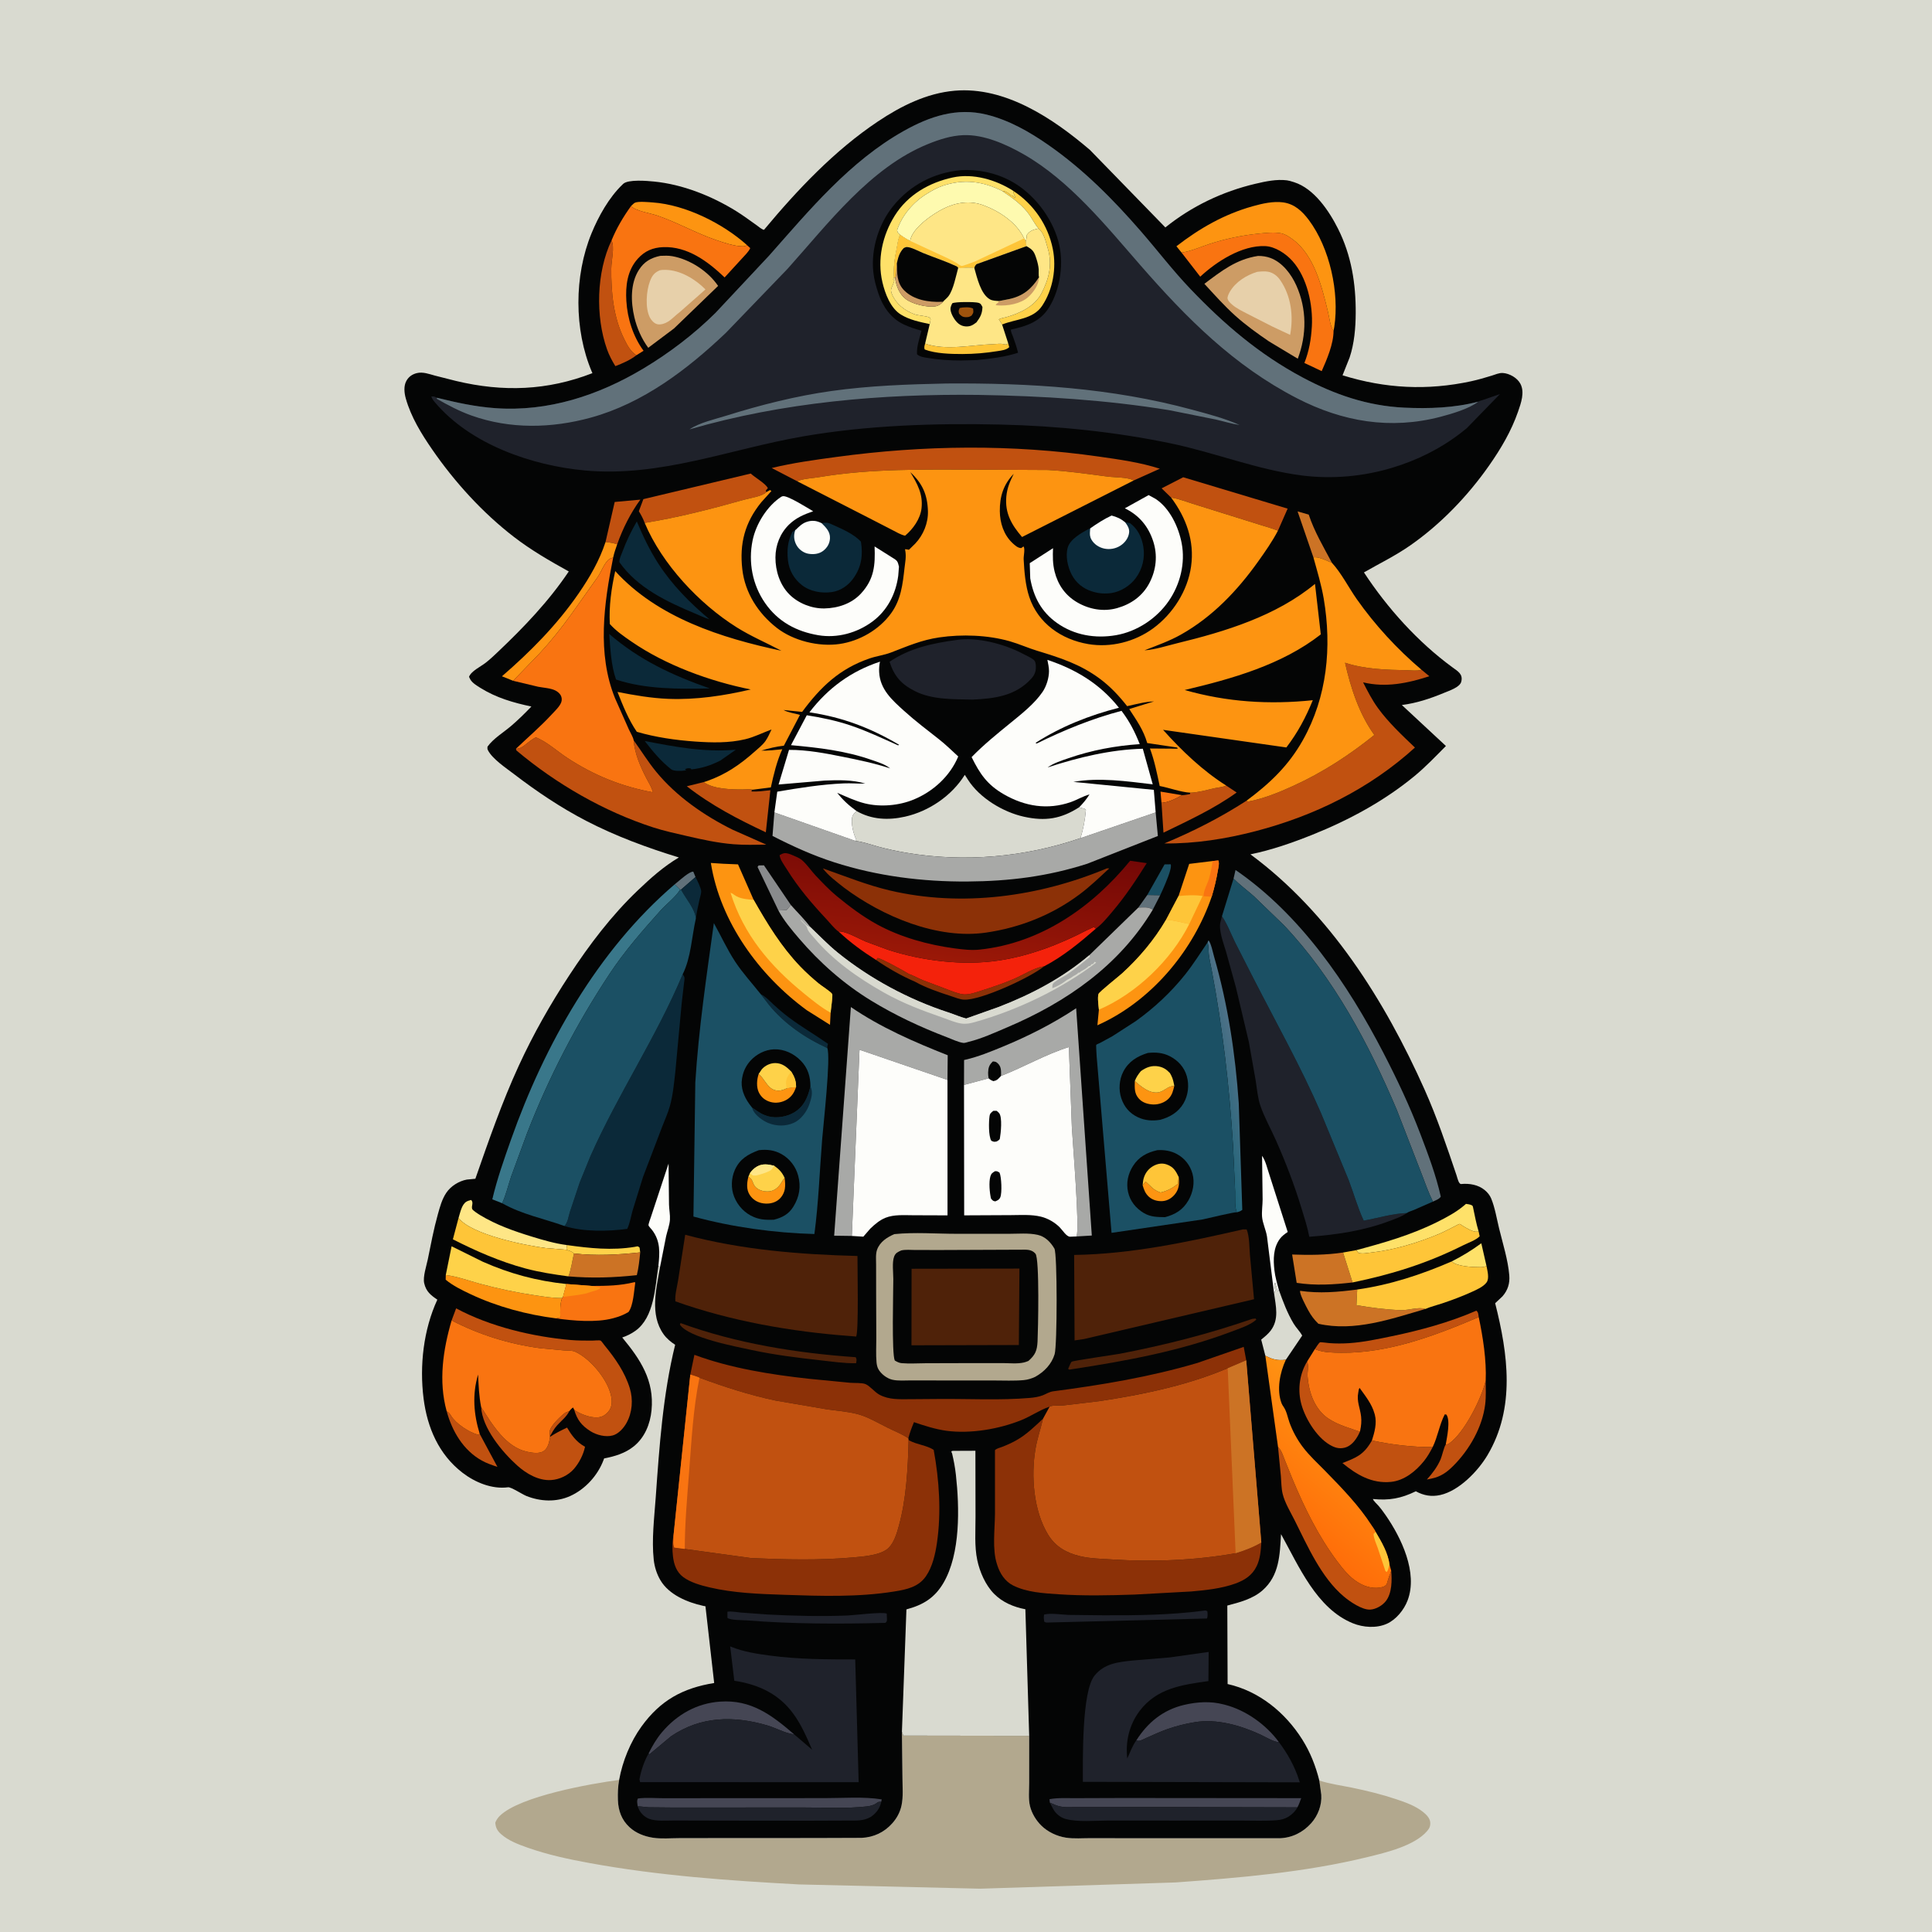 <svg version="1.1" xmlns="http://www.w3.org/2000/svg" style="display: block;" viewBox="0 0 2048 2048" width="1024" height="1024">
<defs>
	<linearGradient id="Gradient1" gradientUnits="userSpaceOnUse" x1="1280.22" y1="1149.15" x2="1315.46" y2="1140.92">
		<stop class="stop0" offset="0" stop-opacity="1" stop-color="rgb(32,100,121)"/>
		<stop class="stop1" offset="1" stop-opacity="1" stop-color="rgb(77,113,135)"/>
	</linearGradient>
	<linearGradient id="Gradient2" gradientUnits="userSpaceOnUse" x1="1362.4" y1="1611.26" x2="1443.36" y2="1514.22">
		<stop class="stop0" offset="0" stop-opacity="1" stop-color="rgb(255,109,9)"/>
		<stop class="stop1" offset="1" stop-opacity="1" stop-color="rgb(255,146,18)"/>
	</linearGradient>
	<linearGradient id="Gradient3" gradientUnits="userSpaceOnUse" x1="1022.06" y1="896.001" x2="1009.82" y2="1017.69">
		<stop class="stop0" offset="0" stop-opacity="1" stop-color="rgb(116,8,6)"/>
		<stop class="stop1" offset="1" stop-opacity="1" stop-color="rgb(154,24,7)"/>
	</linearGradient>
</defs>
<path transform="translate(0,0)" fill="rgb(217,218,208)" d="M -0 -0 L 2048 0 L 2048 2048 L -0 2048 L -0 -0 z"/>
<path transform="translate(0,0)" fill="rgb(178,168,142)" d="M 956.072 1835.71 L 957.5 1839.8 L 1090.98 1840.01 L 1090.96 1889.93 C 1090.98 1897.72 1089.98 1907.06 1091.83 1914.55 C 1093.72 1922.21 1098.21 1929.65 1103.82 1935.18 C 1110.7 1941.96 1120.32 1946.5 1129.85 1947.99 C 1138.35 1949.33 1147.74 1948.5 1156.37 1948.53 L 1206.67 1948.62 L 1356.5 1948.63 C 1369.63 1948.21 1381.21 1942.39 1389.89 1932.7 C 1397.13 1924.61 1401.39 1913.42 1400.61 1902.5 L 1398.52 1887.42 C 1409.43 1891.02 1421.71 1892.65 1433 1894.97 C 1448.99 1898.24 1464.66 1902.1 1480.15 1907.27 C 1489.94 1910.53 1500.45 1914.28 1508.59 1920.81 C 1511.89 1923.45 1515.84 1927.37 1516.12 1931.84 C 1516.36 1935.72 1515.33 1938.04 1512.87 1940.92 C 1499.46 1956.62 1469.39 1963.73 1449.81 1968.52 C 1383.17 1984.82 1314.58 1990.48 1246.34 1995.46 L 1039.08 2002.1 L 846.969 1997.57 C 772.238 1993.51 698.475 1988.36 624.718 1974.87 C 602.577 1970.82 580.379 1966.07 559.122 1958.54 C 549.354 1955.08 538.79 1951.13 530.991 1944.11 C 527.072 1940.58 525.353 1937.23 525.021 1932 C 526.332 1929.02 527.673 1926.92 530.039 1924.65 C 551.583 1903.95 625.829 1890.83 656.325 1886.76 C 655.021 1893.83 654.763 1900.97 655.012 1908.15 C 655.403 1919.42 658.967 1929.3 667.391 1937.02 C 674.241 1943.3 683.149 1946.69 692.214 1948.09 C 701.03 1949.45 710.75 1948.53 719.69 1948.52 L 773.485 1948.43 L 862.027 1948.41 L 913.401 1948.23 C 926.167 1947.61 937.291 1942.4 945.813 1932.84 C 950.697 1927.37 954.064 1921.18 955.635 1913.99 C 957.652 1904.76 956.649 1894.07 956.641 1884.65 L 956.072 1835.71 z"/>
<path transform="translate(0,0)" fill="rgb(4,5,5)" d="M 697.918 1341.97 C 694.376 1364.45 693.7 1396.33 673.471 1410.79 C 669.298 1413.77 664.439 1416.19 659.586 1417.8 C 678.87 1441.09 693.733 1463.36 690.642 1495 C 689.221 1509.55 683.443 1523.8 671.895 1533.15 C 662.788 1540.51 651.743 1543.82 640.384 1546 L 639.885 1547.38 C 633.793 1563.9 620.424 1578.69 604.287 1585.92 C 589.484 1592.55 572.668 1591.7 557.828 1585.73 C 553.959 1584.18 541.637 1576.16 538.594 1576.57 C 521.538 1578.87 503.467 1571.37 490.121 1561.05 C 465.111 1541.73 452.901 1513.27 449.012 1482.5 C 444.621 1447.75 448.841 1409.66 463.601 1377.69 C 456.552 1372.94 451.692 1369.06 449.67 1360.29 C 448.107 1353.5 452.082 1341.79 453.47 1335.02 C 456.75 1319.01 459.711 1303.08 464.118 1287.31 C 466.335 1279.38 468.477 1271.26 473.143 1264.35 C 477.917 1257.28 486.419 1251.99 494.787 1250.41 L 503.905 1249.53 C 518.098 1208.9 532.008 1168.67 550.023 1129.5 C 565.421 1096.02 583.412 1064.42 603.615 1033.63 C 624.835 1001.29 648.171 970.466 676.233 943.688 C 689.75 930.788 703.499 918.501 719.631 908.95 C 685.887 898.573 652.695 886.373 621.313 870.095 C 594.211 856.038 568.786 838.904 544.567 820.359 C 536.378 814.088 522.104 804.642 517.268 795.351 C 516.457 793.792 516.699 793.192 516.765 791.5 C 523.126 782.649 533.802 776.426 542.056 769.337 C 549.424 763.009 556.574 755.976 563.292 748.956 C 544.097 744.876 526.225 739.748 509.404 729.286 C 505.754 727.016 500.868 724.122 498.625 720.381 L 497.195 717.5 C 499.343 711.433 509.502 706.673 514.684 702.667 C 519.254 699.135 523.487 695.12 527.674 691.147 C 555.33 664.9 581.62 637.503 602.925 605.764 C 582.768 594.593 563.076 583.242 544.775 569.151 C 511.617 543.621 481.878 510.913 458.15 476.495 C 446.681 459.859 435.718 442.104 430.19 422.5 C 428.508 416.536 427.696 409.076 430.908 403.5 C 433.396 399.18 437.207 396.615 442.033 395.474 C 448.397 393.97 454.979 396.516 461.081 398.168 L 483.533 403.86 C 533.258 415.731 580.24 414.098 627.983 395.559 L 627.45 394.327 C 608.363 349.44 608.537 292.456 627.007 247.412 C 634.465 229.222 645.528 209.409 659.771 195.727 L 660.61 194.895 C 666.033 189.925 686.123 191.734 693.235 192.434 C 723.667 195.428 754.481 207.756 780.362 223.771 C 787.87 228.417 794.932 233.756 802.155 238.824 C 804.297 240.327 807.319 243.158 809.877 243.627 C 845.226 201.223 884.519 159.561 930.61 128.765 C 955.044 112.44 982.278 98.744 1012 96.166 C 1065.67 91.51 1116.4 125.624 1155.37 158.933 L 1235.33 241.09 C 1263.29 218.611 1295.83 203.056 1330.74 194.82 C 1341.45 192.293 1353.07 189.784 1364.12 191.145 C 1366.22 191.403 1368.16 192.005 1370.17 192.643 L 1372.03 193.224 C 1393.07 200.029 1408.84 223.492 1418.36 242.436 C 1432.55 270.697 1437.3 300.759 1437.11 332.078 C 1437.01 347.713 1435.63 363.985 1430.68 378.907 L 1423.15 397.84 C 1468.47 411.898 1513.12 414.193 1559.45 404.148 C 1566.82 402.55 1574.07 400.438 1581.27 398.209 C 1584.89 397.089 1589.2 395.144 1593 395.382 C 1600.11 395.826 1608.34 400.48 1611.7 406.847 C 1616.46 415.88 1612.32 427.367 1609.18 436.414 C 1602 457.053 1591.04 475.603 1578.57 493.415 C 1555.94 525.729 1527.27 555.635 1494.82 578.23 C 1479.02 589.236 1462.4 597.251 1445.84 606.781 C 1470.57 644.542 1503.13 680.713 1539.71 707.438 C 1545.39 711.59 1551.25 714.656 1548.91 722.906 C 1547.29 728.584 1536.17 732.205 1531.08 734.334 C 1516.54 740.411 1501.69 745.377 1486.02 747.346 L 1532.74 790.782 C 1521.85 801.755 1511.15 813.018 1499.19 822.853 C 1467.01 849.327 1429.8 869.385 1391.25 884.835 C 1369.97 893.367 1348.01 901.033 1325.51 905.64 C 1409.63 967.698 1468.01 1060.75 1510.11 1155 C 1523.4 1184.74 1533.59 1215.2 1544.03 1246 C 1544.89 1248.57 1546.25 1255.37 1548.93 1255.11 C 1557.59 1254.28 1567.06 1255.85 1573.9 1261.57 C 1576.85 1264.04 1579.25 1266.93 1580.73 1270.5 C 1584.71 1280.14 1586.59 1291.83 1589.06 1302 C 1592.97 1318.04 1598.56 1335.56 1599.9 1351.9 C 1600.61 1360.5 1598.33 1367.78 1592.61 1374.26 L 1584.93 1381.45 C 1598.52 1435.17 1606.58 1492.41 1576.8 1542.53 C 1566.74 1559.46 1546.68 1580.35 1526.72 1584.78 C 1517.44 1586.84 1509.08 1585.36 1500.84 1580.82 C 1485.14 1588.45 1472.65 1590.73 1455.27 1589.01 C 1456.35 1591.48 1459.27 1593.93 1461.09 1596.01 C 1463.91 1599.24 1466.45 1602.73 1468.9 1606.25 C 1485.4 1630.03 1503.27 1667.13 1492.12 1696.48 C 1488.32 1706.49 1479.99 1716.86 1470.06 1721.29 C 1458.96 1726.22 1445.06 1725.2 1434.03 1720.72 C 1395.63 1705.15 1376.73 1659.98 1357.94 1626.24 C 1356.67 1648.22 1356.22 1670.12 1338.35 1685.83 C 1327.94 1694.99 1314.07 1698.51 1301 1701.96 L 1301.32 1785.15 C 1334.78 1792.67 1362.46 1815.34 1380.53 1844.07 C 1389.03 1857.59 1394.66 1871.98 1398.52 1887.42 L 1400.61 1902.5 C 1401.39 1913.42 1397.13 1924.61 1389.89 1932.7 C 1381.21 1942.39 1369.63 1948.21 1356.5 1948.63 L 1206.67 1948.62 L 1156.37 1948.53 C 1147.74 1948.5 1138.35 1949.33 1129.85 1947.99 C 1120.32 1946.5 1110.7 1941.96 1103.82 1935.18 C 1098.21 1929.65 1093.72 1922.21 1091.83 1914.55 C 1089.98 1907.06 1090.98 1897.72 1090.96 1889.93 L 1090.98 1840.01 L 957.5 1839.8 L 956.072 1835.71 L 956.641 1884.65 C 956.649 1894.07 957.652 1904.76 955.635 1913.99 C 954.064 1921.18 950.697 1927.37 945.813 1932.84 C 937.291 1942.4 926.167 1947.61 913.401 1948.23 L 862.027 1948.41 L 773.485 1948.43 L 719.69 1948.52 C 710.75 1948.53 701.03 1949.45 692.214 1948.09 C 683.149 1946.69 674.241 1943.3 667.391 1937.02 C 658.967 1929.3 655.403 1919.42 655.012 1908.15 C 654.763 1900.97 655.021 1893.83 656.325 1886.76 C 659.86 1867.09 668.272 1846.37 679.993 1830.18 C 700.126 1802.35 723.792 1789.46 757.053 1784.05 L 747.813 1702.73 L 745.391 1702.27 C 728.635 1698.54 709.323 1690.62 700.142 1675.23 C 696.217 1668.66 693.817 1660.98 692.987 1653.37 C 690.667 1632.12 693.56 1608.83 695.082 1587.49 C 698.944 1533.34 702.689 1478.38 715.686 1425.51 C 710.976 1422.46 706.637 1418.87 703.365 1414.26 C 688.577 1393.44 695.731 1366.06 699.685 1343.06 L 697.918 1341.97 z"/>
<path transform="translate(0,0)" fill="rgb(249,116,17)" d="M 1231.23 850.994 L 1230.18 839.137 L 1252.93 842.932 C 1247.36 846.22 1237.73 850.971 1231.23 850.994 z"/>
<path transform="translate(0,0)" fill="rgb(97,113,122)" d="M 715.121 937.495 L 718.407 934.803 C 721.488 932.297 731.019 923.598 734.924 924 L 737.27 929.695 L 721.937 942.992 L 720.995 943.006 L 715.121 937.495 z"/>
<path transform="translate(0,0)" fill="rgb(97,113,122)" d="M 1216.17 948.72 L 1229.88 948.926 L 1221.98 964.333 C 1217.36 961.044 1212.07 961.933 1206.68 962.065 L 1216.17 948.72 z"/>
<path transform="translate(0,0)" fill="rgb(27,80,100)" d="M 1216.17 948.72 L 1234.5 916.28 L 1241 916.197 C 1242.68 920.389 1235.18 937.064 1232.98 942.143 L 1229.88 948.926 L 1216.17 948.72 z"/>
<path transform="translate(0,0)" fill="rgb(11,41,57)" d="M 737.27 929.695 C 739.019 933.137 743.154 941.133 743.302 944.879 C 743.395 947.234 742.056 950.981 741.543 953.435 C 740.142 960.137 738.531 966.808 737.655 973.603 C 736.709 963.545 727.342 952.996 722.591 944.221 L 721.937 942.992 L 737.27 929.695 z"/>
<path transform="translate(0,0)" fill="rgb(11,41,57)" d="M 806.326 1053.78 C 811.571 1056.34 815.525 1060.7 819.765 1064.64 C 825.125 1069.61 830.557 1074.28 836.412 1078.67 C 849.804 1088.72 864.086 1096.9 877.702 1106.5 L 877.407 1107.65 C 876.965 1109.5 877.111 1108.81 876.976 1111 C 854.022 1100.65 831.042 1084.91 815.111 1065.16 L 806.326 1053.78 z"/>
<path transform="translate(0,0)" fill="rgb(254,225,105)" d="M 1538.84 1337.19 C 1550.01 1331.54 1560.18 1325.37 1570.24 1317.93 L 1575.77 1342.07 C 1573.55 1342.89 1571.98 1343.25 1569.59 1343.27 C 1561.75 1343.33 1544.43 1342.65 1538.84 1337.19 z"/>
<path transform="translate(0,0)" fill="rgb(254,210,73)" d="M 600.86 1319.81 C 625.045 1323.2 648.721 1325.74 673.01 1321.7 C 675.587 1321.27 675.84 1320.47 677.982 1322.5 L 678.644 1327.57 C 655.59 1330.11 631.51 1331.4 608.428 1328.72 C 606.279 1326.59 603.299 1325.83 600.519 1324.8 L 600.86 1319.81 z"/>
<path transform="translate(0,0)" fill="rgb(137,139,141)" d="M 825.129 965.128 L 803.029 919 L 804.174 917.412 L 809.812 917.289 L 838.293 959.274 L 833.818 964.697 L 825.129 965.128 z"/>
<path transform="translate(0,0)" fill="rgb(204,115,37)" d="M 1392.29 590.946 L 1375.5 542.124 L 1387.31 545.492 C 1393.17 563.336 1403.14 580.108 1411.95 596.66 C 1407.26 594.715 1396.96 589.448 1392.29 590.946 z"/>
<path transform="translate(0,0)" fill="rgb(193,81,16)" d="M 641.88 574.573 L 651.611 532.113 L 678.78 529.635 C 668.3 544.035 660.206 560.181 654.259 576.962 C 650.096 575.612 646.23 574.997 641.88 574.573 z"/>
<path transform="translate(0,0)" fill="rgb(193,81,16)" d="M 473.473 1495.89 C 475.936 1497.38 476.767 1498.43 478.265 1500.9 C 483.303 1509.2 497.176 1518.22 506.478 1520.79 L 508.609 1520.19 L 527.299 1554.95 C 521.592 1553.06 516.068 1551.22 510.785 1548.29 C 491.04 1537.35 479.226 1517.05 473.473 1495.89 z"/>
<path transform="translate(0,0)" fill="rgb(140,49,7)" d="M 928.728 1017.65 L 930.403 1015.53 C 933.966 1015.75 959.56 1029.88 963.358 1032.4 C 968.428 1034.17 973.234 1036.97 978.226 1039 L 1004.3 1048.87 C 1009.56 1050.83 1016.56 1053.8 1022.18 1054.08 C 1028.08 1054.37 1035.53 1051.63 1041.14 1049.83 C 1052.43 1046.19 1063.89 1042.37 1074.79 1037.68 C 1084.36 1033.56 1095.66 1026.17 1105.81 1024.48 L 1106.81 1024.33 C 1092.8 1035.91 1039.91 1060.48 1021.97 1059.69 C 1017.48 1059.5 1012.28 1057.29 1008 1055.9 C 995.302 1051.76 981.874 1047.27 970.168 1040.79 L 970.162 1040.72 C 956.257 1034.84 941.177 1026.26 928.728 1017.65 z"/>
<path transform="translate(0,0)" fill="rgb(253,253,250)" d="M 697.918 1341.97 C 699.374 1328.03 700.305 1315.92 691.357 1304.02 C 690.743 1303.21 687.575 1299.79 687.448 1299.01 C 687.199 1297.49 689.514 1291.74 690.008 1290.02 L 708.695 1233.46 L 709.179 1276.92 C 709.313 1282.23 710.484 1287.73 710.156 1293 C 709.801 1298.7 707.415 1304.77 706.133 1310.36 L 699.685 1343.06 L 697.918 1341.97 z"/>
<path transform="translate(0,0)" fill="rgb(79,34,9)" d="M 721.363 1402.5 C 780.307 1424.05 844.584 1434.37 907.021 1438.68 C 908.522 1441.16 907.882 1442.28 907.5 1445.08 C 894.858 1445.29 881.634 1443.28 869.049 1441.89 C 844.973 1439.23 820.616 1436.19 796.917 1431.08 C 780.259 1427.48 729.676 1418.04 720.749 1404.17 L 721.363 1402.5 z"/>
<path transform="translate(0,0)" fill="rgb(31,34,43)" d="M 771.098 1708.5 C 775.529 1707.86 781.062 1708.99 785.565 1709.39 L 813.672 1711.45 C 841.819 1712.92 870.281 1713.6 898.448 1712.49 C 905.23 1712.23 935.827 1708.4 939.968 1710.5 L 940.243 1717.5 C 939.549 1719.72 940.151 1718.8 938.5 1720.31 C 889.625 1721.57 840.619 1721.56 791.857 1717.7 C 787.274 1717.34 774.223 1717.62 771.1 1715 L 771.098 1708.5 z"/>
<path transform="translate(0,0)" fill="rgb(31,34,43)" d="M 1275.71 1707.43 C 1277.84 1707.08 1277.93 1707.01 1279.83 1708 C 1280.1 1710.75 1280.44 1713 1279.5 1715.68 L 1110.75 1719.95 C 1108.72 1719.94 1108.79 1720.1 1106.87 1719 C 1106.51 1716.32 1106.28 1714.2 1106.81 1711.5 C 1113.69 1709.69 1125.22 1711.6 1132.53 1711.86 L 1169.65 1712.28 C 1205.42 1712.39 1240.15 1712.04 1275.71 1707.43 z"/>
<path transform="translate(0,0)" fill="rgb(254,230,134)" d="M 486.087 1291.09 C 487.796 1285.74 489.338 1276.75 494.504 1273.77 C 496.062 1272.87 497.775 1272.46 499.5 1272.02 C 502.307 1275.21 499.516 1278 500.479 1281.46 C 500.926 1283.07 507.429 1287.15 508.97 1288.09 C 525.969 1298.39 544.724 1305.03 563.648 1310.82 C 575.714 1314.52 588.319 1318.22 600.86 1319.81 L 600.519 1324.8 L 578.5 1323 C 556.173 1320.11 499.602 1308.72 486.087 1291.09 z"/>
<path transform="translate(0,0)" fill="rgb(193,81,16)" d="M 1532.53 1531.35 C 1533.81 1531.13 1534.93 1530.97 1536.04 1530.22 C 1551.85 1519.55 1570.55 1482.38 1574.89 1463.61 C 1574.89 1471.82 1575.37 1480.52 1574.36 1488.67 C 1571.39 1512.93 1557.54 1536.89 1540.5 1553.91 C 1533.64 1560.76 1527.15 1565.38 1517.5 1567.33 L 1512.56 1568.36 C 1518.54 1561.68 1523.44 1555.25 1527.09 1547 C 1528.41 1544.03 1530.98 1532.9 1532.53 1531.35 z"/>
<path transform="translate(0,0)" fill="rgb(79,34,9)" d="M 1327.6 1398.02 L 1331 1397.72 L 1331.7 1398.91 C 1325.13 1404.84 1313.88 1408.33 1305.6 1411.48 C 1250.97 1432.2 1193.81 1442.66 1136.24 1451.44 L 1133.5 1451.9 L 1132.28 1451 C 1132.95 1449.63 1134.99 1444.32 1135.96 1443.51 C 1137.37 1442.34 1181.66 1436.07 1186.95 1435.06 C 1235.19 1425.77 1281.16 1414.08 1327.6 1398.02 z"/>
<path transform="translate(0,0)" fill="rgb(11,41,57)" d="M 683.464 785.514 C 716.401 791.81 746.203 797.576 780 794.742 L 763.511 806.275 C 753.303 811.408 744.365 814.3 733 815.587 L 731.993 814.5 C 729.096 814.284 728.574 814.202 726.014 815.5 L 727.5 816.411 L 725.5 816.816 C 722.121 817.32 714.208 817.637 711.481 815.484 C 700.496 806.812 691.971 796.509 683.464 785.514 z"/>
<path transform="translate(0,0)" fill="rgb(253,253,250)" d="M 1350.56 1370.85 L 1343.06 1310.75 C 1341.99 1303.88 1338.42 1296.62 1337.85 1290 C 1337.36 1284.17 1338.4 1277.43 1338.43 1271.5 L 1337.84 1225.2 C 1341.62 1230.36 1343.51 1239.23 1345.65 1245.42 L 1365.03 1305.96 C 1361.99 1307.97 1359.01 1310.18 1356.8 1313.12 C 1349.61 1322.68 1349.63 1335.18 1350.93 1346.5 C 1351.75 1353.63 1353.73 1360.39 1355.63 1367.29 L 1354.33 1368.67 L 1351.75 1359.49 C 1350.59 1361.75 1350.84 1364.79 1351.66 1367.15 L 1352.03 1368.02 L 1350.56 1370.85 z"/>
<path transform="translate(0,0)" fill="rgb(253,148,17)" d="M 641.88 574.573 C 646.23 574.997 650.096 575.612 654.259 576.962 C 652.629 581.62 651.004 586.156 649.991 590.999 C 648.126 591.601 645.999 592.261 644.593 593.691 C 640.024 598.336 637.226 606.347 633.5 611.792 L 605.022 651.936 C 594.922 665.976 583.754 679.924 572.011 692.6 L 543.943 721.665 L 532.091 716.901 C 562.607 690.455 590.518 662.275 613.5 628.882 C 625.164 611.934 635.436 594.204 641.88 574.573 z"/>
<path transform="translate(0,0)" fill="rgb(254,225,105)" d="M 1437.71 1325.22 C 1466.95 1317.44 1496.09 1309.06 1523.28 1295.49 C 1533.54 1290.37 1543.87 1284.87 1552.62 1277.37 L 1554 1276.16 C 1556.06 1276.46 1558.07 1276.66 1559.98 1277.55 C 1561.33 1278.18 1561.32 1279.06 1561.62 1280.5 C 1563.45 1289.02 1564.84 1297.03 1567.42 1305.43 L 1565.62 1305.66 C 1561.38 1306.08 1554.64 1301.88 1551 1299.73 C 1550.31 1299.32 1547.73 1297.43 1547.2 1297.43 C 1546.58 1297.42 1543.2 1299.36 1542.43 1299.73 C 1536.74 1302.5 1531.25 1305.58 1525.42 1308.03 C 1503.01 1317.43 1477.23 1325.23 1452.99 1327.8 C 1448.61 1328.27 1444.28 1329.35 1439.96 1328.1 L 1437.71 1325.22 z"/>
<path transform="translate(0,0)" fill="rgb(217,218,208)" d="M 1350.56 1370.85 L 1352.03 1368.02 L 1351.66 1367.15 C 1350.84 1364.79 1350.59 1361.75 1351.75 1359.49 L 1354.33 1368.67 L 1355.63 1367.29 C 1360.06 1379.71 1364.53 1391.83 1371.36 1403.18 C 1374.01 1407.59 1378.04 1411.39 1380.38 1415.79 L 1363.08 1441.38 C 1354.15 1442.41 1349.21 1441.17 1341.32 1437.1 L 1336.92 1420.04 C 1340.44 1417.19 1344.25 1414.13 1346.99 1410.5 C 1356.14 1398.38 1352.4 1384.6 1350.56 1370.85 z"/>
<path transform="translate(0,0)" fill="rgb(193,81,16)" d="M 1385.67 1443.14 L 1386.18 1445.1 C 1387.24 1449.59 1385.75 1454.29 1386.09 1458.91 C 1387.36 1476.18 1393.74 1494.54 1408.92 1504.25 C 1419.17 1510.8 1430.27 1513.7 1441.58 1517.65 L 1439.72 1521.43 C 1436.67 1527.08 1432.02 1532.97 1425.49 1534.6 C 1419.32 1536.13 1414.6 1534.51 1409.33 1531.39 C 1395.07 1522.95 1382.44 1501.97 1378.86 1486.01 C 1375.59 1471.45 1377.89 1455.95 1385.67 1443.14 z"/>
<path transform="translate(0,0)" fill="rgb(253,148,17)" d="M 668.903 218.458 C 670.019 217.491 671.743 215.51 673 214.91 C 676.579 213.202 687.952 214.319 692.068 214.615 C 726.754 217.104 766.27 236.846 791.874 259.853 C 790.129 260.937 789.223 261.127 787.175 261.131 C 778.716 261.151 766.782 257.103 758.743 254.343 C 737.49 247.048 717.791 235.641 696.31 228.376 C 689.055 225.922 674.11 223.795 668.903 218.458 z"/>
<path transform="translate(0,0)" fill="rgb(193,81,16)" d="M 1393.79 1430.17 C 1394.71 1428.72 1397.83 1423.83 1399.14 1422.93 C 1399.73 1422.53 1407.74 1423.66 1409.15 1423.76 C 1416.04 1424.29 1423.1 1424.26 1430 1423.81 C 1445.39 1422.81 1460.62 1419.49 1475.69 1416.37 C 1505.99 1410.1 1536.55 1401.69 1565 1389.37 C 1567.26 1391.14 1566.99 1393.43 1567.51 1396.17 C 1522.01 1415.57 1471.82 1434.63 1421.62 1433.97 C 1412.78 1433.86 1403.55 1433.86 1395.19 1430.69 L 1393.79 1430.17 z"/>
<path transform="translate(0,0)" fill="rgb(204,115,37)" d="M 678.644 1327.57 C 677.843 1335.66 677.015 1343.8 675.068 1351.71 C 650.544 1354.38 627.131 1355.1 602.524 1353.01 C 605.547 1345.56 606.533 1336.58 608.428 1328.72 C 631.51 1331.4 655.59 1330.11 678.644 1327.57 z"/>
<path transform="translate(0,0)" fill="rgb(193,81,16)" d="M 1299.82 832.711 L 1310.9 840.086 C 1287.33 857.119 1259.39 869.999 1233.33 882.658 L 1231.23 850.994 C 1237.73 850.971 1247.36 846.22 1252.93 842.932 C 1255.82 842.876 1258.62 842.257 1261.45 841.73 L 1261.72 840.293 C 1270.26 840.071 1278.53 837.556 1286.81 835.672 C 1291.19 834.675 1295.68 834.557 1299.82 832.711 z"/>
<path transform="translate(0,0)" fill="rgb(204,115,37)" d="M 1433.77 1359.45 C 1413.73 1361.74 1394.56 1362.99 1374.53 1359.88 L 1369.72 1329.85 C 1387.93 1330.49 1405.61 1330.43 1423.7 1327.73 L 1433.77 1359.45 z"/>
<path transform="translate(0,0)" fill="rgb(193,81,16)" d="M 674.603 376.575 C 668.213 381.624 659.888 385.226 652.307 388.115 C 648.737 382.328 645.764 376.767 643.474 370.325 C 631.033 335.329 632.249 288.46 648.256 254.819 C 651.76 262.116 648.086 275.85 647.994 284.479 C 647.721 309.994 650.27 336.583 661.84 359.723 C 665.184 366.411 668.213 372.316 674.603 376.575 z"/>
<path transform="translate(0,0)" fill="rgb(253,148,17)" d="M 472.543 1351.56 C 484.918 1353.15 496.206 1357.39 508.173 1360.67 C 527.369 1365.92 546.824 1370.03 566.5 1372.99 C 576.139 1374.44 586.036 1376.09 595.811 1375.99 C 593.47 1382.7 593.841 1389.51 593.985 1396.5 L 589.647 1397.56 C 558.518 1393.61 527.42 1385.31 499 1371.98 C 490.025 1367.76 480.074 1362.91 472.447 1356.55 L 472.543 1351.56 z"/>
<path transform="translate(0,0)" fill="rgb(11,41,57)" d="M 645.804 672.036 C 678.034 699.78 712.677 715.86 752.4 729.759 C 719.797 730.464 684.274 730.747 653.011 720.327 C 647.711 705.221 647.048 687.908 645.804 672.036 z"/>
<path transform="translate(0,0)" fill="rgb(193,81,16)" d="M 797.605 837.1 L 796.503 838.248 L 797 839.017 C 803.612 839.239 810.064 838.418 816.621 837.676 L 811.819 882.285 C 782.314 868.451 753.801 853.647 728.051 833.465 L 745.971 829.059 C 755.92 836.437 775.06 836.888 786.999 836.871 C 789.761 836.867 795.165 836.171 797.605 837.1 z"/>
<path transform="translate(0,0)" fill="rgb(69,70,84)" d="M 687.485 1858.82 C 691.468 1850.77 696.004 1842.95 701.839 1836.09 C 717.759 1817.38 738.716 1805.5 763.387 1803.78 C 796.295 1801.47 818.261 1818.14 841.829 1838.48 L 840.292 1838.27 C 831.641 1836.92 822.139 1831.59 813.5 1829.05 C 777.833 1818.58 742.854 1819.12 711.307 1840.56 L 688.52 1859.59 L 687.485 1858.82 z"/>
<path transform="translate(0,0)" fill="url(#Gradient1)" d="M 1280.02 999.091 L 1281.03 996.834 C 1283.59 999.073 1285.95 1010.55 1287.01 1014.22 C 1301.61 1064.63 1309.55 1117.2 1313.14 1169.5 L 1316.87 1282.5 C 1315.05 1283.96 1313.47 1284.42 1311.27 1285.11 C 1308.54 1280.55 1309.51 1268.74 1309.3 1263.13 L 1307.07 1214.01 C 1303.09 1150.93 1296.1 1089.75 1284.32 1027.64 C 1283.31 1022.31 1282.02 1016.89 1281.41 1011.5 C 1280.93 1007.26 1281.49 1003.17 1280.02 999.091 z"/>
<path transform="translate(0,0)" fill="rgb(69,70,84)" d="M 1204.49 1844.98 C 1216.57 1825.84 1233.11 1812.37 1255.5 1807.19 C 1269.17 1804.03 1283.32 1803.14 1297 1806.75 L 1298.53 1807.13 C 1320.83 1812.9 1342.2 1828.25 1355.74 1846.76 C 1349.67 1846.45 1341.69 1841.29 1336.13 1838.73 C 1315.03 1829.03 1289.9 1821.74 1266.47 1825.59 C 1256.37 1827.24 1246.62 1829.7 1236.96 1833.11 C 1229.57 1835.72 1222.4 1839.12 1215.21 1842.26 C 1213.13 1843.16 1209.39 1845.27 1207.24 1845.38 C 1206.32 1845.43 1205.41 1845.11 1204.49 1844.98 z"/>
<path transform="translate(0,0)" fill="rgb(69,70,84)" d="M 676.026 1914.86 C 675.694 1912.15 674.79 1908.98 676.174 1906.5 C 684.99 1905.24 695.21 1906.21 704.155 1906.19 L 762.008 1906.12 L 874.155 1906.08 C 893.766 1906.1 915.37 1904.35 934.672 1907.41 L 934.163 1909.97 C 931.991 1910.1 931.272 1909.72 929.585 1911.1 C 926.752 1913.4 922.579 1914.48 918.997 1914.89 C 896.902 1917.4 873.341 1915.95 851.083 1916 L 713.921 1916.06 L 687.601 1915.81 C 683.767 1915.64 679.833 1914.79 676.026 1914.86 z"/>
<path transform="translate(0,0)" fill="rgb(11,41,57)" d="M 675.032 552.749 C 681.723 568.572 688.607 583.175 697.989 597.674 C 712.52 620.13 731.609 639.382 752.034 656.47 C 746.992 655.015 742.078 652.586 737.243 650.539 C 707.489 638.17 675.4 623.057 656.517 595.786 C 656.494 592.142 658.511 588.27 659.792 584.831 C 664.002 573.52 669.01 563.192 675.032 552.749 z"/>
<path transform="translate(0,0)" fill="rgb(69,70,84)" d="M 1112.87 1910.87 L 1112.5 1907.21 C 1121.34 1905.53 1131.61 1906.17 1140.62 1906.12 L 1190.11 1905.95 L 1379.36 1906.11 C 1378.12 1909.39 1377.01 1912.83 1375.28 1915.89 L 1229.48 1915.55 L 1129.78 1915.65 C 1125.8 1915.45 1122.3 1914.87 1118.59 1913.3 L 1112.87 1910.87 z"/>
<path transform="translate(0,0)" fill="rgb(193,81,16)" d="M 1518.69 1533.98 C 1516.05 1539.05 1513.26 1544 1509.69 1548.5 C 1501.12 1559.3 1488.74 1569.46 1474.5 1570.86 C 1454.13 1572.87 1438.07 1563.27 1423.04 1550.89 C 1437.27 1545.36 1445.13 1542.36 1453.31 1528.63 L 1454.31 1526.94 C 1475.43 1531.49 1497.06 1534.03 1518.69 1533.98 z"/>
<path transform="translate(0,0)" fill="rgb(204,115,37)" d="M 1510.98 1387.57 C 1474.62 1398.13 1435.76 1411.93 1397.52 1403.23 C 1392.96 1398.82 1389.69 1394.36 1386.67 1388.79 C 1384.74 1385.25 1377.29 1371.38 1378.18 1368.33 C 1398.53 1371.33 1418.45 1369.62 1438.69 1366.95 L 1437.89 1383.51 C 1453.62 1386.2 1469.25 1388.27 1485.21 1388.81 C 1492.89 1389.08 1504.29 1385 1510.98 1387.57 z"/>
<path transform="translate(0,0)" fill="rgb(254,210,73)" d="M 472.543 1351.56 L 478.721 1321.11 L 511.799 1337.49 C 540.748 1350.28 569.073 1357.85 600.478 1361.12 L 596.792 1374.77 L 595.811 1375.99 C 586.036 1376.09 576.139 1374.44 566.5 1372.99 C 546.824 1370.03 527.369 1365.92 508.173 1360.67 C 496.206 1357.39 484.918 1353.15 472.543 1351.56 z"/>
<path transform="translate(0,0)" fill="rgb(249,116,17)" d="M 627.419 1363.16 C 643.349 1363.12 657.035 1362.95 672.542 1359.15 L 673.431 1359.49 C 672.096 1368.07 671.394 1384.21 666.159 1390.86 C 661.062 1393.76 656.732 1395.6 651 1397.09 L 649.324 1397.55 C 631.617 1402.19 607.526 1400.07 589.647 1397.56 L 593.985 1396.5 C 593.841 1389.51 593.47 1382.7 595.811 1375.99 L 596.792 1374.77 L 600.478 1361.12 L 627.419 1363.16 z"/>
<path transform="translate(0,0)" fill="rgb(253,148,17)" d="M 600.478 1361.12 L 627.419 1363.16 C 630.359 1363.75 633.247 1364.42 636.255 1364.5 L 635.993 1365.88 C 633.873 1367.1 632.38 1367.81 629.983 1368.39 C 626.58 1369.22 623.377 1370.69 619.938 1371.43 C 612.413 1373.05 604.426 1373.7 596.792 1374.77 L 600.478 1361.12 z"/>
<path transform="translate(0,0)" fill="rgb(193,81,16)" d="M 510.012 1491.45 C 521.623 1509.81 536.038 1534.14 559 1538.97 C 564.194 1540.06 571.868 1541.29 576.5 1538.1 C 580.668 1535.23 582.222 1529.02 582.894 1524.24 C 583.215 1521.95 582.441 1519.72 582.664 1517.5 C 583.259 1511.58 594.059 1501.49 598.5 1498.04 C 599.602 1497.18 600.56 1496.93 601.849 1496.44 L 603.591 1495.74 C 600.328 1502.13 595.409 1505.65 590.697 1510.8 C 587.288 1514.53 584.803 1519.32 582.269 1523.67 C 588.224 1519.49 594.562 1516.45 601.107 1513.31 C 605.798 1521.25 610.911 1528.34 619.045 1532.99 L 620.146 1533.6 C 618.492 1541.86 613.876 1550.82 608.347 1557.16 C 602.441 1563.93 592.995 1568.42 584.048 1568.93 C 570.801 1569.69 557.908 1562.13 548.367 1553.57 C 532.373 1539.23 511.143 1513.8 510.012 1491.45 z"/>
<path transform="translate(0,0)" fill="rgb(193,81,16)" d="M 1241.44 527.463 L 1231.38 517.658 L 1254.26 505.914 L 1364.95 539.173 L 1354.68 562.53 C 1346.89 559.457 1338.64 557.41 1330.68 554.755 L 1268.57 535.33 C 1259.89 532.806 1250.27 528.729 1241.44 527.463 z"/>
<path transform="translate(0,0)" fill="rgb(254,197,56)" d="M 602.524 1353.01 C 587.092 1350.91 571.975 1348.64 556.906 1344.6 C 530.477 1337.52 504.4 1326.13 480.073 1313.72 L 486.087 1291.09 C 499.602 1308.72 556.173 1320.11 578.5 1323 L 600.519 1324.8 C 603.299 1325.83 606.279 1326.59 608.428 1328.72 C 606.533 1336.58 605.547 1345.56 602.524 1353.01 z"/>
<path transform="translate(0,0)" fill="rgb(193,81,16)" d="M 683.398 554.309 C 681.733 549.783 679.707 546.015 677.207 541.922 L 682.01 529.115 L 795.849 501.978 C 799.999 506.054 811.929 512.721 813.947 517.5 L 811.795 519.941 L 812.321 521.673 C 808.45 526.058 795.169 527.966 789.324 529.61 C 754.525 539.399 719.101 548.573 683.398 554.309 z"/>
<path transform="translate(0,0)" fill="rgb(254,197,56)" d="M 1437.71 1325.22 L 1439.96 1328.1 C 1444.28 1329.35 1448.61 1328.27 1452.99 1327.8 C 1477.23 1325.23 1503.01 1317.43 1525.42 1308.03 C 1531.25 1305.58 1536.74 1302.5 1542.43 1299.73 C 1543.2 1299.36 1546.58 1297.42 1547.2 1297.43 C 1547.73 1297.43 1550.31 1299.32 1551 1299.73 C 1554.64 1301.88 1561.38 1306.08 1565.62 1305.66 L 1567.42 1305.43 L 1568.5 1310.51 C 1564.58 1314.63 1556.09 1317.52 1550.83 1320.16 C 1512.85 1339.2 1475.26 1350.92 1433.77 1359.45 L 1423.7 1327.73 L 1437.71 1325.22 z"/>
<path transform="translate(0,0)" fill="rgb(31,34,43)" d="M 676.026 1914.86 C 679.833 1914.79 683.767 1915.64 687.601 1915.81 L 713.921 1916.06 L 851.083 1916 C 873.341 1915.95 896.902 1917.4 918.997 1914.89 C 922.579 1914.48 926.752 1913.4 929.585 1911.1 C 931.272 1909.72 931.991 1910.1 934.163 1909.97 C 932.942 1916.49 929.163 1921.63 923.794 1925.51 C 922.905 1926.15 921.986 1926.57 921 1927.03 L 919.879 1927.56 C 916.14 1929.2 911.939 1929.66 907.89 1929.84 L 857.601 1930.03 L 769.306 1929.94 L 715.05 1929.81 C 707.13 1929.75 695.432 1930.87 688.098 1928.03 C 683.057 1926.07 678.688 1921.72 676.715 1916.7 L 676.026 1914.86 z"/>
<path transform="translate(0,0)" fill="rgb(31,34,43)" d="M 1112.87 1910.87 L 1118.59 1913.3 C 1122.3 1914.87 1125.8 1915.45 1129.78 1915.65 L 1229.48 1915.55 L 1375.28 1915.89 C 1373.45 1919.7 1369.32 1923.63 1365.72 1925.81 C 1361.82 1928.18 1357.91 1929.16 1353.39 1929.5 C 1340.79 1930.46 1327.65 1929.85 1315 1929.86 L 1247.86 1929.9 L 1173.96 1929.88 C 1160.34 1929.87 1142.99 1931.68 1129.85 1928.24 C 1124.18 1926.76 1119.07 1922.6 1116.32 1917.47 L 1112.87 1910.87 z"/>
<path transform="translate(0,0)" fill="rgb(193,81,16)" d="M 1354.77 1533.8 C 1358.62 1537.73 1359.78 1542.29 1361.77 1547.24 L 1370.09 1567.85 C 1382.92 1598.6 1397.6 1628.61 1417.68 1655.31 C 1423.58 1663.16 1430.53 1671.92 1439 1677.03 L 1440.47 1677.94 C 1447.91 1682.41 1457.19 1684.67 1465.77 1682.23 C 1467.6 1681.7 1468.58 1680.82 1469.9 1679.5 C 1471.16 1675.63 1472.12 1671.65 1473.76 1667.97 L 1474.73 1664.93 C 1475.6 1675.03 1475.62 1688.63 1469.19 1697.05 C 1465.51 1701.87 1458.65 1705.9 1452.51 1706.24 C 1443.85 1706.72 1430.9 1697.75 1424.52 1692.38 C 1400.53 1672.19 1386.1 1638.97 1372.28 1611.4 C 1367.94 1602.74 1361.98 1593.02 1359.68 1583.61 C 1358.23 1577.67 1358.27 1570.63 1357.76 1564.52 L 1354.77 1533.8 z"/>
<path transform="translate(0,0)" fill="rgb(254,197,56)" d="M 1438.69 1366.95 C 1473.52 1362.04 1506.67 1351.13 1538.84 1337.19 C 1544.43 1342.65 1561.75 1343.33 1569.59 1343.27 C 1571.98 1343.25 1573.55 1342.89 1575.77 1342.07 C 1576.68 1347.11 1579.02 1355.19 1575.77 1359.5 C 1572.29 1364.12 1565.46 1367.05 1560.29 1369.42 C 1550 1374.13 1539.3 1378.1 1528.57 1381.71 C 1522.83 1383.64 1516.49 1385.13 1510.98 1387.57 C 1504.29 1385 1492.89 1389.08 1485.21 1388.81 C 1469.25 1388.27 1453.62 1386.2 1437.89 1383.51 L 1438.69 1366.95 z"/>
<path transform="translate(0,0)" fill="rgb(249,116,17)" d="M 1252.47 267.715 L 1253.39 267.59 C 1262.87 266.186 1273.15 261.482 1282.35 258.534 C 1300.06 252.862 1316.99 249.367 1335.49 247.52 C 1342.41 246.829 1351.44 245.894 1358.23 247.371 C 1362.67 248.335 1366.35 250.884 1369.97 253.5 C 1393.27 270.327 1401.4 304.528 1407.78 330.967 C 1409.24 337.033 1410.05 345.821 1413.61 350.859 C 1413.57 364.605 1406.58 380.989 1401.05 393.407 L 1382.71 384.755 C 1387.73 372.022 1389.82 359.669 1390.62 346.094 C 1391.95 323.198 1385.63 294.022 1369.96 276.599 C 1362.99 268.844 1351.74 261.331 1341.1 260.885 C 1316.53 259.854 1289.52 277.24 1272.3 293.292 L 1252.47 267.715 z"/>
<path transform="translate(0,0)" fill="rgb(11,41,57)" d="M 843.08 561.679 L 843.483 561.701 C 846.711 558.459 850.172 555.027 854.555 553.436 C 860.55 551.26 865.379 551.791 870.994 554.621 C 872.902 554.29 875.071 553.906 877 554.201 C 879.364 554.563 881.83 555.902 884 556.867 C 893.744 561.199 905.203 566.315 912.614 574.137 C 914.873 588.385 913.293 600.737 904.748 612.854 C 899.291 620.594 891.181 626.276 881.719 627.618 C 870.797 629.166 858.686 627.033 849.889 620.117 C 841.654 613.643 836.427 604.467 835.27 594 C 834.077 583.216 834.982 573.723 839.889 563.936 L 843.08 561.679 z"/>
<path transform="translate(0,0)" fill="rgb(253,253,250)" d="M 843.08 561.679 L 843.483 561.701 C 846.711 558.459 850.172 555.027 854.555 553.436 C 860.55 551.26 865.379 551.791 870.994 554.621 C 875.532 559.18 880.052 563.488 879.808 570.5 C 879.617 575.973 876.925 580.568 872.667 583.88 C 868.158 587.387 862.046 587.964 856.531 586.911 C 852.156 586.075 847.705 582.989 845.225 579.332 C 842.233 574.921 841.07 569.554 842.31 564.368 L 843.08 561.679 z"/>
<path transform="translate(0,0)" fill="rgb(193,81,16)" d="M 478.729 1399.72 L 483.52 1386.92 C 519.413 1406.21 564.542 1416.97 604.994 1420.48 C 612.582 1421.13 620.174 1421.11 627.783 1421.11 C 629.681 1421.11 635.115 1420.49 636.671 1421.09 C 637.415 1421.37 640.117 1425.25 640.908 1426.22 C 652.095 1439.87 662.418 1454.56 667.622 1471.62 C 671.28 1483.62 670.274 1497.37 664.113 1508.41 C 661.082 1513.84 655.707 1519.96 649.488 1521.64 C 642.048 1523.66 632.503 1521.23 626.114 1517.24 C 616.464 1511.21 611.818 1505.07 608.622 1494.29 L 610.286 1495.57 C 617.172 1499.84 629.331 1504.41 637.344 1501.78 C 641.054 1500.57 644.827 1497.17 646.675 1493.71 C 649.627 1488.19 648.431 1481.25 646.654 1475.55 C 641.692 1459.63 624.951 1439.79 609.579 1432.82 C 606.627 1431.48 601.536 1431.76 598.196 1431.53 L 572.78 1429.18 C 539.61 1424.74 508.424 1415.03 478.729 1399.72 z"/>
<path transform="translate(0,0)" fill="rgb(97,113,122)" d="M 1307.62 931.355 L 1309.72 922.208 C 1378.48 969.424 1428.62 1042.89 1466.42 1115.96 C 1480.98 1144.1 1494.37 1172.43 1505.65 1202.05 C 1513.82 1223.52 1522.34 1246.06 1527.3 1268.5 C 1525.51 1271.25 1521.92 1272.31 1518.98 1273.74 C 1514.22 1264.29 1510.73 1254.06 1506.89 1244.19 L 1480.69 1176.57 C 1451.19 1106.91 1413.57 1036.26 1361.14 980.921 L 1328.98 949.861 C 1321.85 943.587 1314.33 938.118 1307.62 931.355 z"/>
<path transform="translate(0,0)" fill="rgb(11,41,57)" d="M 1155.68 560.119 C 1162.71 555.13 1170.53 550.128 1178.34 546.505 C 1184.19 548.138 1187.94 549.751 1192.68 553.619 L 1197.77 554.5 C 1206.01 560.536 1210.33 569.535 1211.97 579.508 C 1213.9 591.281 1211.1 603.065 1204.04 612.681 C 1198.11 620.763 1188.19 627.138 1178.2 628.627 C 1171.87 629.572 1165.06 629.221 1158.97 627.325 L 1157.58 626.915 C 1148.14 624.014 1140.5 617.767 1135.97 609 C 1131.8 600.922 1129.26 589.323 1131.87 580.359 C 1134.38 571.731 1145.97 565.021 1153.57 561.023 L 1155.68 560.119 z"/>
<path transform="translate(0,0)" fill="rgb(253,253,250)" d="M 1155.68 560.119 C 1162.71 555.13 1170.53 550.128 1178.34 546.505 C 1184.19 548.138 1187.94 549.751 1192.68 553.619 C 1195.26 557.156 1197.54 560.464 1196.85 565.051 C 1196.03 570.59 1192.36 575.373 1187.75 578.367 C 1182.63 581.69 1176.25 582.818 1170.29 581.467 C 1164.81 580.226 1159.8 576.921 1156.97 572 C 1155.19 568.906 1155.2 566.14 1155.46 562.693 L 1155.58 561.105 L 1155.68 560.119 z"/>
<path transform="translate(0,0)" fill="rgb(57,119,138)" d="M 715.121 937.495 L 720.995 943.006 L 720.273 944.141 C 715.377 951.582 706.277 958.38 700.181 965.191 C 680.864 986.768 662.158 1008.15 646.15 1032.36 C 611.047 1085.45 581.927 1141.59 558.841 1200.91 L 541.9 1247 C 538.736 1256.35 536.431 1266.52 532.292 1275.46 L 521.868 1271.32 C 526.957 1249.77 534.292 1228.95 541.66 1208.1 C 577.116 1107.75 633.493 1007.33 715.121 937.495 z"/>
<path transform="translate(0,0)" fill="rgb(253,148,17)" d="M 1252.47 267.715 L 1247.05 261.058 C 1271.75 241.942 1297.75 227.053 1328.03 218.597 C 1338.09 215.787 1349.61 213.13 1360.09 214.529 C 1372.19 216.144 1380.47 223.906 1387.47 233.288 C 1409.63 262.955 1419.89 309.985 1414.41 346.46 L 1413.61 350.859 C 1410.05 345.821 1409.24 337.033 1407.78 330.967 C 1401.4 304.528 1393.27 270.327 1369.97 253.5 C 1366.35 250.884 1362.67 248.335 1358.23 247.371 C 1351.44 245.894 1342.41 246.829 1335.49 247.52 C 1316.99 249.367 1300.06 252.862 1282.35 258.534 C 1273.15 261.482 1262.87 266.186 1253.39 267.59 L 1252.47 267.715 z"/>
<path transform="translate(0,0)" fill="rgb(244,34,11)" d="M 888.862 987.378 C 896.027 986.671 910.463 995.063 917.572 998.031 L 940.834 1006.65 C 977.35 1018.56 1020.71 1023.9 1058.84 1018.18 C 1091.18 1013.33 1123.07 1001.16 1152 986.113 L 1159.48 982.678 L 1161.71 984.369 C 1145.1 998.842 1126.49 1014.19 1106.81 1024.33 L 1105.81 1024.48 C 1095.66 1026.17 1084.36 1033.56 1074.79 1037.68 C 1063.89 1042.37 1052.43 1046.19 1041.14 1049.83 C 1035.53 1051.63 1028.08 1054.37 1022.18 1054.08 C 1016.56 1053.8 1009.56 1050.83 1004.3 1048.87 L 978.226 1039 C 973.234 1036.97 968.428 1034.17 963.358 1032.4 C 959.56 1029.88 933.966 1015.75 930.403 1015.53 L 928.728 1017.65 C 914.442 1008.65 901.141 998.993 888.862 987.378 z"/>
<path transform="translate(0,0)" fill="rgb(205,156,101)" d="M 699.929 271.202 C 704.265 271.023 708.541 270.832 712.838 271.608 C 731.349 274.948 750.699 287.539 761.221 303.078 L 714.466 348.194 L 687.162 368.676 C 680.152 359.141 675.173 347.842 672.462 336.338 C 668.656 320.186 668.006 300.429 677.34 285.976 C 682.959 277.274 690.077 273.296 699.929 271.202 z"/>
<path transform="translate(0,0)" fill="rgb(231,208,170)" d="M 699.439 286.5 C 701.611 286.044 703.577 286.039 705.791 286.08 C 721.233 286.366 737.332 296.066 747.812 306.818 L 720.606 330.789 C 716.23 333.98 712.796 338.082 708.096 340.981 C 704.949 342.922 700.158 344.644 696.475 343.603 C 693.324 342.712 690.458 339.562 688.975 336.724 C 683.719 326.663 685.042 308.283 689.029 298 C 691.328 292.071 693.564 289.036 699.439 286.5 z"/>
<path transform="translate(0,0)" fill="rgb(168,169,167)" d="M 1021.89 1150.06 L 1021.97 1123.65 L 1023.7 1123.26 C 1037.16 1120.14 1050.54 1114.65 1063.28 1109.38 C 1090.15 1098.27 1116.56 1084.91 1140.77 1068.77 L 1157.36 1309.72 L 1141.08 1310.69 C 1144.92 1304.55 1136.87 1208.5 1136.23 1195.27 L 1133.05 1109.94 C 1108.63 1117.54 1085.09 1131.24 1061.16 1140.55 C 1058.16 1143.59 1057.28 1145.32 1053 1146.09 C 1050.88 1145.29 1049.62 1144.67 1047.98 1143.09 L 1021.89 1150.06 z"/>
<path transform="translate(0,0)" fill="rgb(4,5,5)" d="M 1047.98 1143.09 C 1047.67 1141.09 1047.37 1139.17 1047.44 1137.13 C 1047.63 1131.76 1048.55 1128.83 1052.5 1125.16 C 1055.18 1125.41 1055.82 1125.41 1057.87 1127.36 C 1061.64 1130.96 1061.16 1135.76 1061.16 1140.55 C 1058.16 1143.59 1057.28 1145.32 1053 1146.09 C 1050.88 1145.29 1049.62 1144.67 1047.98 1143.09 z"/>
<path transform="translate(0,0)" fill="rgb(168,169,167)" d="M 902.978 1310.15 L 884.254 1309.89 L 901.972 1067.51 C 933.417 1089.07 969.24 1104.64 1004.61 1118.6 L 1004.37 1144.75 L 911.117 1112.79 L 902.978 1310.15 z"/>
<path transform="translate(0,0)" fill="rgb(253,148,17)" d="M 880.491 1073.53 L 879.835 1086.37 L 855.25 1070.89 C 804.807 1034.02 763.446 977.325 753.538 914.771 L 766.754 915.621 L 782.325 916.27 L 798.928 953.949 C 813.254 979.149 827.936 1003.3 848.103 1024.4 C 854.324 1030.9 861.149 1037.02 868.092 1042.75 C 870.809 1044.99 880.953 1051.39 882.17 1053.78 C 882.971 1055.35 880.649 1070.53 880.491 1073.53 z"/>
<path transform="translate(0,0)" fill="rgb(254,210,73)" d="M 774.423 946.389 L 775.442 946.801 C 777.189 947.598 776.675 947.374 778.301 948.576 C 784.287 953.002 791.788 953.184 798.928 953.949 C 813.254 979.149 827.936 1003.3 848.103 1024.4 C 854.324 1030.9 861.149 1037.02 868.092 1042.75 C 870.809 1044.99 880.953 1051.39 882.17 1053.78 C 882.971 1055.35 880.649 1070.53 880.491 1073.53 C 870.174 1067.78 861.13 1060.31 852 1052.89 C 816.437 1024.01 788.159 990.727 774.423 946.389 z"/>
<path transform="translate(0,0)" fill="rgb(249,116,17)" d="M 668.903 218.458 C 674.11 223.795 689.055 225.922 696.31 228.376 C 717.791 235.641 737.49 247.048 758.743 254.343 C 766.782 257.103 778.716 261.151 787.175 261.131 C 789.223 261.127 790.129 260.937 791.874 259.853 L 795.296 263 C 793.454 267.108 789.356 270.805 786.385 274.167 L 768.132 294.087 C 750.435 277.206 728.824 260.985 703.055 261.972 C 692.087 262.392 683.534 266.012 676.175 274.145 C 664.937 286.568 662.983 302.9 663.958 319.028 C 665.089 337.728 671.101 356.672 682.193 371.84 L 674.603 376.575 C 668.213 372.316 665.184 366.411 661.84 359.723 C 650.27 336.583 647.721 309.994 647.994 284.479 C 648.086 275.85 651.76 262.116 648.256 254.819 C 653.647 241.737 660.632 229.903 668.903 218.458 z"/>
<path transform="translate(0,0)" fill="rgb(253,148,17)" d="M 1285.44 912.723 L 1291.5 912.148 C 1292.71 915.192 1291.57 919.14 1291.06 922.286 C 1289.49 931.863 1287.22 941.186 1284.46 950.482 C 1265.43 1006.12 1223.46 1057.34 1170.24 1083.57 L 1163.3 1086.85 L 1164.88 1070.28 C 1164.55 1066.1 1163.19 1057.39 1164.51 1053.58 C 1165.26 1051.44 1186.13 1034.87 1189.5 1031.8 C 1207.56 1015.33 1223.75 996.118 1236.08 974.973 L 1249.31 949.829 L 1260.59 915.759 L 1285.44 912.723 z"/>
<path transform="translate(0,0)" fill="rgb(249,116,17)" d="M 1285.44 912.723 L 1291.5 912.148 C 1292.71 915.192 1291.57 919.14 1291.06 922.286 C 1289.49 931.863 1287.22 941.186 1284.46 950.482 L 1275.86 950.05 C 1275.53 944.491 1280.04 936.808 1281.67 931.155 C 1283.43 925.058 1284.53 918.993 1285.44 912.723 z"/>
<path transform="translate(0,0)" fill="rgb(254,197,56)" d="M 1249.31 949.829 C 1256.97 949.041 1267.19 948.481 1274.77 949.818 L 1260.72 979.41 C 1252.53 977.976 1244.39 975.346 1236.08 974.973 L 1249.31 949.829 z"/>
<path transform="translate(0,0)" fill="rgb(254,210,73)" d="M 1236.08 974.973 C 1244.39 975.346 1252.53 977.976 1260.72 979.41 C 1241.62 1017.62 1204.31 1053.49 1164.88 1070.28 C 1164.55 1066.1 1163.19 1057.39 1164.51 1053.58 C 1165.26 1051.44 1186.13 1034.87 1189.5 1031.8 C 1207.56 1015.33 1223.75 996.118 1236.08 974.973 z"/>
<path transform="translate(0,0)" fill="rgb(205,156,101)" d="M 1333.5 271.305 C 1337.97 271.242 1342.55 271.905 1346.75 273.463 C 1359.39 278.163 1368.73 290.546 1374.1 302.471 C 1385.34 327.453 1385.28 354.886 1375.69 380.257 L 1345.08 361.836 C 1332.77 353.441 1320.54 344.648 1309.44 334.675 C 1297.8 324.207 1287.29 312.362 1276.69 300.858 C 1294.73 287.247 1310.51 274.849 1333.5 271.305 z"/>
<path transform="translate(0,0)" fill="rgb(231,208,170)" d="M 1332.63 288.18 C 1336.33 287.777 1340.43 287.363 1344.11 288.016 C 1349.57 288.982 1354.03 292.494 1357.12 296.986 C 1368.72 313.877 1371.31 335.308 1367.58 354.981 L 1348.47 346 L 1322.11 332.567 C 1316.63 329.667 1310.7 326.943 1306.02 322.823 C 1304.08 321.115 1302.01 319.308 1301.31 316.73 C 1300.77 314.735 1302.68 311.022 1303.67 309.308 C 1309.72 298.803 1321.37 291.626 1332.63 288.18 z"/>
<path transform="translate(0,0)" fill="rgb(31,34,43)" d="M 1013.74 678.443 C 1035.51 674.951 1064.76 682.689 1083.92 692.836 C 1087.6 694.783 1092.22 696.721 1095.5 699.246 C 1097.79 701.014 1097.95 703.821 1098.06 706.5 C 1098.26 711.52 1096.67 715.574 1093.31 719.277 C 1076.56 737.775 1054.38 740.512 1030.99 741.61 C 1010.74 741.077 988.063 741.949 969.578 732.483 C 955.169 725.104 947.977 716.836 942.944 701.513 C 964.302 686.997 988.564 681.839 1013.74 678.443 z"/>
<path transform="translate(0,0)" fill="rgb(140,49,7)" d="M 1173.35 920.5 L 1175.87 920.5 C 1165.69 929.922 1155.71 939.58 1144.58 947.918 C 1115.35 969.82 1081.27 983.357 1045.2 988.593 C 993.64 996.077 935.328 971.379 894.656 940.902 C 887.636 935.295 877.546 927.872 872.297 920.54 C 895.758 928.768 919.019 938.237 943.26 943.938 C 1019.54 961.878 1101.72 950.567 1173.35 920.5 z"/>
<path transform="translate(0,0)" fill="rgb(193,81,16)" d="M 546.948 793.695 C 553.072 793.849 557.343 788.6 562.186 785.272 C 563.485 784.379 566.798 781.896 568.158 781.749 C 568.647 781.697 571.348 783.072 571.776 783.283 C 582.032 788.329 591.701 797.08 601.331 803.391 C 629.815 822.057 658.693 833.667 692.117 839.907 C 690.963 834.67 687.66 829.744 685.211 825 C 678.82 812.62 672.753 798.781 671.717 784.782 C 679.786 795.849 686.834 807.468 695.547 818.077 C 717.011 844.215 746.672 864.74 776.748 879.596 L 812.312 895.35 C 800.725 895.504 789.046 895.859 777.486 894.921 C 760.594 893.549 744.465 890.007 728 886.191 C 716.121 883.437 704.105 880.866 692.494 877.108 C 640.093 860.146 589.557 830.945 547.459 795.537 C 547.27 794.928 546.948 794.332 546.948 793.695 z"/>
<path transform="translate(0,0)" fill="rgb(193,81,16)" d="M 845.19 510.208 L 818.045 496.119 C 840.491 490.643 863.487 487.533 886.351 484.42 C 978.907 471.816 1072.41 470.761 1165 484.013 C 1186.38 487.072 1208.89 490.173 1229.46 496.869 L 1201.89 509.267 C 1194.9 505.692 1182.03 506.221 1174.03 505.177 C 1152.98 502.432 1132.08 499.357 1110.86 498.215 L 1034.62 497.818 C 978.761 497.781 923.417 496.569 868.111 505.81 C 861.488 506.917 853.563 507.209 847.258 509.311 L 845.19 510.208 z"/>
<path transform="translate(0,0)" fill="rgb(253,253,250)" d="M 828.312 526.5 L 829.703 526.007 C 834.76 524.839 856.619 538.895 861.999 541.944 C 852.392 545.265 843.725 548.905 836.36 556.119 C 826.969 565.318 822.029 577.901 821.999 590.978 C 821.965 605.135 826.667 620.091 836.905 630.237 C 846.392 639.64 860.618 645.236 873.935 644.97 C 888.3 644.684 902.764 639.924 912.68 629.158 C 926.811 613.816 927.856 598.947 927.103 579.257 L 946.946 591.754 C 951.557 594.498 951.647 595.631 952.938 600.687 L 952.169 610.325 C 949.584 629.614 940.652 647.093 924.856 658.831 C 908.603 670.908 887.556 676.75 867.477 673.361 C 844.139 669.423 824.67 658.947 811.014 639.253 C 797.605 619.916 793.068 595.917 797.779 572.877 C 801.366 555.34 813.253 536.285 828.312 526.5 z"/>
<path transform="translate(0,0)" fill="rgb(253,253,250)" d="M 1217.6 524.815 L 1225 528.863 C 1240.07 538.77 1249.36 558.677 1252.63 575.876 C 1256.65 597.057 1251.07 619.392 1238.95 637.031 C 1226.19 655.618 1205.23 669.485 1183 673.321 C 1161.01 677.115 1138.77 673.391 1120.36 660.313 C 1103.89 648.61 1095.56 632.72 1092.09 613.037 L 1091.58 596.976 L 1116.24 581.113 C 1115.91 589.612 1115.86 597.574 1117.92 605.875 C 1121.4 619.865 1129.24 631.102 1141.65 638.392 C 1154.48 645.925 1169.61 648.705 1184.05 644.658 C 1198.84 640.512 1211.1 631.913 1218.31 618.212 C 1225.68 604.218 1227.35 588.552 1222.35 573.488 C 1217.29 558.214 1207.95 546.792 1193.63 539.472 L 1192.36 538.834 L 1217.6 524.815 z"/>
<path transform="translate(0,0)" fill="url(#Gradient2)" d="M 1341.32 1437.1 C 1349.21 1441.17 1354.15 1442.41 1363.08 1441.38 C 1356.78 1454.73 1353.02 1473.38 1358.57 1487.69 C 1359.1 1489.09 1359.89 1490.17 1360.72 1491.39 C 1364.01 1496.25 1364.94 1502.43 1366.9 1507.9 C 1370.22 1517.14 1375.26 1526.33 1381.21 1534.14 C 1388.04 1543.12 1396.93 1551.25 1404.82 1559.32 C 1422.23 1577.12 1440.5 1595.91 1454 1616.93 C 1454.85 1618.25 1458.07 1622.55 1458.21 1623.89 C 1464.6 1634.63 1471.38 1646.22 1472.99 1658.82 L 1474.73 1664.93 L 1473.76 1667.97 C 1472.12 1671.65 1471.16 1675.63 1469.9 1679.5 C 1468.58 1680.82 1467.6 1681.7 1465.77 1682.23 C 1457.19 1684.67 1447.91 1682.41 1440.47 1677.94 L 1439 1677.03 C 1430.53 1671.92 1423.58 1663.16 1417.68 1655.31 C 1397.6 1628.61 1382.92 1598.6 1370.09 1567.85 L 1361.77 1547.24 C 1359.78 1542.29 1358.62 1537.73 1354.77 1533.8 L 1341.32 1437.1 z"/>
<path transform="translate(0,0)" fill="rgb(254,197,56)" d="M 1472.99 1658.82 L 1472.24 1660.94 C 1471.61 1663.09 1471.39 1664.61 1470 1666.43 L 1468.61 1665.41 L 1460.51 1641.05 C 1458.79 1636.15 1456.28 1631.23 1456.03 1626 L 1458.21 1623.89 C 1464.6 1634.63 1471.38 1646.22 1472.99 1658.82 z"/>
<path transform="translate(0,0)" fill="url(#Gradient3)" d="M 888.862 987.378 L 888.432 987.211 C 884.197 984.054 880.192 978.755 876.518 974.84 C 860.875 958.167 846.113 940.914 834.042 921.432 C 831.572 917.446 826.683 911.028 826.448 906.447 C 828.03 905.622 829.811 904.584 831.628 904.408 C 834.395 904.142 837.474 905.381 839.963 906.445 C 843.146 907.808 847.489 909.512 850.115 911.754 C 855.527 916.373 859.926 923.182 864.901 928.415 C 871.875 935.753 879.116 943.423 886.927 949.864 C 900.177 960.789 914.406 971.49 929.479 979.776 C 954.408 993.479 983.943 1001.61 1012 1005.33 C 1020.9 1006.51 1029.52 1007.55 1038.51 1006.61 C 1103.14 999.794 1157.79 961.712 1198 912.434 L 1215.59 914.961 C 1204.25 933.049 1193.12 949.873 1179.28 966.206 C 1174.03 972.402 1168.25 979.615 1161.71 984.369 L 1159.48 982.678 L 1152 986.113 C 1123.07 1001.16 1091.18 1013.33 1058.84 1018.18 C 1020.71 1023.9 977.35 1018.56 940.834 1006.65 L 917.572 998.031 C 910.463 995.063 896.027 986.671 888.862 987.378 z"/>
<path transform="translate(0,0)" fill="rgb(168,169,167)" d="M 838.293 959.274 C 845.048 966.952 853.03 974.568 859.007 982.765 C 868.618 991.849 877.694 1001.45 887.995 1009.78 C 922.236 1037.48 963.168 1059.45 1005.01 1073.12 C 1011.42 1075.21 1017.61 1078.02 1024.14 1079.69 L 1058.63 1067.45 C 1093.36 1054.07 1126.26 1036.75 1154.73 1012.56 L 1206.68 962.065 C 1212.07 961.933 1217.36 961.044 1221.98 964.333 C 1186.51 1023.49 1130.55 1062.27 1068.03 1088.87 C 1054.83 1094.49 1040.85 1100.93 1026.94 1104.36 C 1025.53 1104.71 1022.73 1105.71 1021.35 1105.55 C 1016.02 1104.94 1008.81 1101.42 1003.73 1099.49 C 975.96 1088.92 948.569 1076.09 923.211 1060.56 C 894.366 1042.9 868.888 1020.38 846.937 994.735 C 839.184 985.678 830.773 975.656 825.129 965.128 L 833.818 964.697 L 838.293 959.274 z"/>
<path transform="translate(0,0)" fill="rgb(217,218,208)" d="M 1154.73 1012.56 L 1155.36 1014.23 C 1147.87 1020.53 1140.28 1026.65 1132.23 1032.23 C 1127.49 1035.52 1121.85 1037.9 1117.41 1041.57 C 1115.21 1043.38 1115.7 1044.82 1115.49 1047.5 C 1119.98 1046.01 1125.35 1043.03 1129.14 1040.19 L 1131 1038.76 C 1132.73 1037.79 1134.29 1037.22 1136 1036 L 1137.75 1034.75 C 1139.42 1033.78 1140.85 1033.2 1142.33 1031.89 L 1143.25 1031.01 L 1144.5 1031 C 1146.12 1029.38 1145.27 1030 1147.27 1028.92 C 1149.47 1027.73 1151.43 1026.55 1153.31 1024.88 L 1154.25 1024.01 L 1155.5 1024 L 1157.25 1022 L 1158.5 1022 L 1160.5 1019.51 L 1161.96 1020.5 C 1124.82 1048.63 1078.22 1070.87 1033.39 1083.45 C 1028.56 1084.8 1024.54 1085.67 1019.5 1085.04 C 1012.8 1084.2 1005.35 1080.81 998.948 1078.6 C 977.25 1071.1 956.687 1063.31 936.625 1051.95 C 909.472 1036.56 883.291 1018.28 863.096 994.287 C 860.737 991.485 856.229 987.12 855.541 983.492 C 854.922 980.224 849.775 978.144 848.5 974.49 C 851.71 977.829 854.439 981.403 859.007 982.765 C 868.618 991.849 877.694 1001.45 887.995 1009.78 C 922.236 1037.48 963.168 1059.45 1005.01 1073.12 C 1011.42 1075.21 1017.61 1078.02 1024.14 1079.69 L 1058.63 1067.45 C 1093.36 1054.07 1126.26 1036.75 1154.73 1012.56 z"/>
<path transform="translate(0,0)" fill="rgb(193,81,16)" d="M 1321.27 848.846 L 1323.04 849.703 C 1339.55 846.591 1355.76 839.994 1371 833.025 C 1402.32 818.708 1430.07 800.631 1456.87 779.111 C 1440.71 756.777 1431.82 729.166 1425.8 702.539 C 1446.54 709.389 1469.75 710.078 1491.41 710.46 C 1495.7 710.536 1501.74 711.368 1505.73 710.205 L 1506.69 709.817 L 1515.14 716.823 C 1492.11 724.317 1468.93 729.091 1444.93 723.312 C 1449.74 732.719 1454.44 741.961 1460.66 750.539 C 1471.76 765.846 1486.26 779.407 1499.89 792.449 C 1451.8 836.098 1393.67 864.719 1331 881.058 C 1299.53 889.261 1266.83 894.427 1234.25 894.091 C 1265.27 881.072 1292.95 867.082 1321.27 848.846 z"/>
<path transform="translate(0,0)" fill="rgb(217,218,208)" d="M 907.958 859.715 C 923.945 868.899 941.665 869.673 959.377 865.693 C 984.815 859.977 1008.9 843.528 1022.72 821.377 L 1025.09 825 L 1026.05 826.513 C 1038.44 845.909 1063.22 860.869 1085.52 865.78 C 1108.04 870.74 1124.82 868.085 1144.05 855.666 C 1146.69 857.022 1149.63 856.494 1151.11 858.5 C 1150.18 868.751 1148.44 878.678 1145.27 888.495 C 1086.57 908.689 1021.95 914.377 960.747 903.963 C 950.692 902.252 940.494 900.099 930.655 897.421 C 923.035 895.346 914.954 892.369 907.114 891.512 L 907.602 889.975 C 904.865 884.013 902.941 876.621 903.007 870 C 903.061 864.494 904.301 863.488 907.958 859.715 z"/>
<path transform="translate(0,0)" fill="rgb(168,169,167)" d="M 1145.27 888.495 L 1225.05 861.153 L 1227.39 886.184 L 1152.53 915.596 C 1110.3 929.159 1069.89 934.115 1025.71 934.432 C 977.905 934.775 929.819 928.735 884.219 914.041 C 861.557 906.738 840.04 896.964 818.888 886.117 L 820.887 861.182 L 907.114 891.512 C 914.954 892.369 923.035 895.346 930.655 897.421 C 940.494 900.099 950.692 902.252 960.747 903.963 C 1021.95 914.377 1086.57 908.689 1145.27 888.495 z"/>
<path transform="translate(0,0)" fill="rgb(253,148,17)" d="M 1392.29 590.946 C 1396.96 589.448 1407.26 594.715 1411.95 596.66 C 1422.01 607.63 1429.66 622.944 1438.34 635.271 C 1457.55 662.556 1481.2 688.267 1506.69 709.817 L 1505.73 710.205 C 1501.74 711.368 1495.7 710.536 1491.41 710.46 C 1469.75 710.078 1446.54 709.389 1425.8 702.539 C 1431.82 729.166 1440.71 756.777 1456.87 779.111 C 1430.07 800.631 1402.32 818.708 1371 833.025 C 1355.76 839.994 1339.55 846.591 1323.04 849.703 L 1321.27 848.846 C 1346.01 830.499 1365.87 811.68 1381.13 784.511 C 1406.9 738.629 1411.88 685.877 1403.23 634.716 C 1400.73 619.96 1396.28 605.367 1392.29 590.946 z"/>
<path transform="translate(0,0)" fill="rgb(11,41,57)" d="M 598.315 1299.61 C 601.742 1296.4 602.652 1289.42 604.012 1285 L 614.525 1253.47 L 625.941 1225.47 C 655.19 1159.48 695.871 1099.27 723.689 1032.69 C 724.296 1033.79 725.172 1034.79 725.51 1036 C 725.903 1037.41 725.143 1041.29 724.988 1042.97 L 722.608 1063.58 L 715.843 1136.55 C 714.476 1148.4 713.334 1161.1 710.072 1172.61 C 707.978 1180 704.694 1187.17 701.941 1194.33 L 681.652 1247.54 L 670.531 1283.38 C 668.83 1289.43 667.627 1297.08 664.892 1302.65 C 644.663 1305.44 618.058 1305.91 598.315 1299.61 z"/>
<path transform="translate(0,0)" fill="rgb(249,116,17)" d="M 543.943 721.665 L 572.011 692.6 C 583.754 679.924 594.922 665.976 605.022 651.936 L 633.5 611.792 C 637.226 606.347 640.024 598.336 644.593 593.691 C 645.999 592.261 648.126 591.601 649.991 590.999 C 640.237 639.672 632.75 692.756 651.968 740.178 L 666.582 773.158 C 668.113 776.526 671.179 781.338 671.717 784.782 C 672.753 798.781 678.82 812.62 685.211 825 C 687.66 829.744 690.963 834.67 692.117 839.907 C 658.693 833.667 629.815 822.057 601.331 803.391 C 591.701 797.08 582.032 788.329 571.776 783.283 C 571.348 783.072 568.647 781.697 568.158 781.749 C 566.798 781.896 563.485 784.379 562.186 785.272 C 557.343 788.6 553.072 793.849 546.948 793.695 C 559.737 781.505 572.815 770.322 584.872 757.291 C 588.265 753.624 593.128 749.166 594.929 744.5 C 595.829 742.169 595.616 739.233 594.388 737.046 C 593.178 734.893 590.839 732.987 588.642 731.91 C 583.511 729.393 576.116 729.07 570.5 727.99 L 543.943 721.665 z"/>
<path transform="translate(0,0)" fill="rgb(140,49,7)" d="M 731.753 1457.12 L 736.097 1436.17 C 774.235 1450.31 817.011 1457.14 857.314 1461.54 L 901.293 1465.81 C 905.657 1466.17 913.714 1465.69 917.364 1467.16 C 922.25 1469.14 927.119 1475.74 932.333 1478.5 C 942.537 1483.89 953.012 1483.23 964.179 1483.21 L 995.356 1482.98 C 1027.09 1482.7 1060.12 1484.56 1091.71 1481.86 C 1096.15 1481.48 1101.32 1480.71 1105.5 1479.04 C 1109.31 1477.52 1112.33 1475.38 1116.53 1474.83 C 1168.33 1468.04 1219.07 1459.6 1269.31 1444.77 L 1318.39 1427.74 L 1321.06 1442 L 1301.42 1450.37 C 1258.55 1468.6 1210.94 1478.43 1165.05 1485.32 L 1127.09 1489.82 C 1123.74 1490.09 1115.06 1489.42 1112.62 1491.14 L 1111.79 1491.41 C 1101.84 1494.9 1092.78 1501.27 1082.89 1505.28 C 1059.24 1514.88 1028.78 1520.1 1003.34 1516.69 C 991.703 1515.12 979.943 1511.32 968.85 1507.54 C 966.481 1513.2 964.412 1518.65 962.88 1524.6 C 955.985 1520.04 947.941 1516.93 940.535 1513.24 C 930.3 1508.15 919.896 1501.82 908.802 1498.94 C 898.324 1496.22 887.111 1495.49 876.406 1493.95 L 822.029 1484.64 C 794.493 1478.83 767.833 1470.16 741.467 1460.45 C 738.394 1458.94 735.024 1458.1 731.753 1457.12 z"/>
<path transform="translate(0,0)" fill="rgb(140,49,7)" d="M 963.169 1526.51 L 963.909 1526.94 C 971.828 1531.4 982.538 1532.06 989.757 1536.95 C 995.627 1568.97 997.914 1603.1 993.215 1635.42 C 991.469 1647.43 988.46 1660.9 981.442 1671.01 C 973.526 1682.41 960.767 1684.98 947.969 1687.04 C 909.808 1693.19 869.906 1691.88 831.381 1690.57 C 804.954 1689.67 777.906 1688.75 752.074 1682.68 C 742.929 1680.54 732.069 1677.51 724.392 1671.87 C 717.126 1666.53 714.386 1658.43 713.373 1649.78 C 712.583 1643.03 712.423 1634.57 713.918 1627.96 C 713.865 1631.85 713.177 1636.9 714.708 1640.5 L 725.883 1641.96 L 796.481 1651.65 C 832.384 1653.21 868.463 1654.08 904.288 1650.95 C 915.047 1650 933.992 1648.68 941.936 1640.84 C 947.825 1635.02 950.626 1625.4 952.784 1617.62 C 960.781 1588.8 962.426 1556.33 963.169 1526.51 z"/>
<path transform="translate(0,0)" fill="rgb(31,34,43)" d="M 1295.32 971.238 C 1300.91 979.466 1304.75 989.663 1309.11 998.632 L 1328.74 1037.14 C 1352.9 1084.38 1379.12 1131 1400.23 1179.71 L 1429.69 1251.02 C 1435.06 1265.17 1439.21 1280.23 1445.59 1293.92 C 1460.07 1291.37 1476.59 1286.27 1491.18 1285.91 C 1486.18 1289.6 1478.57 1292.22 1472.74 1294.39 C 1444.93 1304.78 1417.41 1308.73 1387.91 1311.03 C 1385.94 1300.66 1382.55 1290.33 1379.46 1280.24 C 1371.99 1255.79 1363.03 1232.5 1352.71 1209.13 C 1347.35 1196.96 1340.42 1184.81 1336.12 1172.28 C 1333.2 1163.77 1332.48 1154.36 1331.09 1145.5 L 1323.86 1104.63 L 1310.08 1046.47 L 1299.71 1009.01 C 1297.17 1000.23 1291.44 985.945 1293.83 977.031 L 1295.32 971.238 z"/>
<path transform="translate(0,0)" fill="rgb(79,34,9)" d="M 726.338 1308.9 C 785.803 1324.87 847.567 1329.8 908.945 1331.4 C 908.867 1342.53 910.416 1412.17 907.5 1416.82 L 901.242 1416.25 C 839.342 1411.75 774.388 1400.37 715.942 1379.48 C 715.225 1372.97 717.708 1364.14 718.759 1357.62 L 726.338 1308.9 z"/>
<path transform="translate(0,0)" fill="rgb(249,116,17)" d="M 478.729 1399.72 C 508.424 1415.03 539.61 1424.74 572.78 1429.18 L 598.196 1431.53 C 601.536 1431.76 606.627 1431.48 609.579 1432.82 C 624.951 1439.79 641.692 1459.63 646.654 1475.55 C 648.431 1481.25 649.627 1488.19 646.675 1493.71 C 644.827 1497.17 641.054 1500.57 637.344 1501.78 C 629.331 1504.41 617.172 1499.84 610.286 1495.57 L 608.622 1494.29 L 607.5 1492 C 605.813 1493.12 604.82 1494.14 603.591 1495.74 L 601.849 1496.44 C 600.56 1496.93 599.602 1497.18 598.5 1498.04 C 594.059 1501.49 583.259 1511.58 582.664 1517.5 C 582.441 1519.72 583.215 1521.95 582.894 1524.24 C 582.222 1529.02 580.668 1535.23 576.5 1538.1 C 571.868 1541.29 564.194 1540.06 559 1538.97 C 536.038 1534.14 521.623 1509.81 510.012 1491.45 C 507.752 1480.01 507.327 1468.68 506.785 1457.07 C 500.454 1478.26 502.102 1499.23 508.609 1520.19 L 506.478 1520.79 C 497.176 1518.22 483.303 1509.2 478.265 1500.9 C 476.767 1498.43 475.936 1497.38 473.473 1495.89 C 464.686 1464.12 469.643 1430.74 478.729 1399.72 z"/>
<path transform="translate(0,0)" fill="rgb(79,34,9)" d="M 1317.72 1303.16 C 1318.47 1303.33 1320.7 1303.24 1321.5 1303.25 C 1324.59 1310.96 1324.29 1322.24 1325 1330.5 L 1329.32 1377.24 L 1149.24 1419.4 L 1139.1 1420.91 L 1138.64 1330.29 C 1199.22 1329.39 1258.96 1316.6 1317.72 1303.16 z"/>
<path transform="translate(0,0)" fill="rgb(140,49,7)" d="M 1337.03 1635.09 C 1336.56 1643.57 1335.88 1652.21 1332.21 1660 C 1327.59 1669.8 1319.39 1675.08 1309.5 1678.64 C 1294.72 1683.95 1278.24 1685.67 1262.68 1687.03 L 1202.5 1690.32 C 1175.75 1691.21 1148.72 1691.8 1122 1689.99 C 1106.03 1688.9 1088.41 1687.95 1073.84 1680.61 C 1065.4 1676.36 1060.04 1668.09 1057.23 1659.31 L 1056.82 1658 C 1051.66 1642.62 1054.61 1620.81 1054.72 1604.51 L 1054.71 1537.23 C 1056.41 1535.43 1060.04 1534.64 1062.36 1533.74 C 1067.35 1531.8 1072.1 1529.68 1076.78 1527.09 C 1087.92 1520.94 1096.45 1512.46 1105.66 1503.85 C 1103.12 1514.65 1099.56 1524.88 1097.67 1535.89 C 1092.75 1564.5 1095.62 1601.64 1111.04 1626.8 C 1118.93 1639.65 1130.51 1646.2 1144.96 1649.63 C 1155.83 1652.21 1167.39 1652.34 1178.5 1653.06 C 1222.2 1655.89 1266.7 1654.08 1309.81 1646.49 C 1319.56 1643.39 1328.14 1640.28 1337.03 1635.09 z"/>
<path transform="translate(0,0)" fill="rgb(253,253,250)" d="M 902.978 1310.15 L 911.117 1112.79 L 1004.37 1144.75 L 1004.4 1288.34 L 968.023 1288.21 C 958.421 1288.2 947.728 1287.27 938.62 1290.91 C 932.603 1293.32 927.191 1297.9 922.566 1302.38 L 915.157 1310.92 L 902.978 1310.15 z"/>
<path transform="translate(0,0)" fill="rgb(249,116,17)" d="M 1393.79 1430.17 L 1395.19 1430.69 C 1403.55 1433.86 1412.78 1433.86 1421.62 1433.97 C 1471.82 1434.63 1522.01 1415.57 1567.51 1396.17 C 1571.99 1417.32 1575.85 1441.95 1574.89 1463.61 C 1570.55 1482.38 1551.85 1519.55 1536.04 1530.22 C 1534.93 1530.97 1533.81 1531.13 1532.53 1531.35 C 1533.8 1523.72 1537.78 1506.02 1533.23 1499.5 L 1531.5 1499.27 C 1525.89 1510.12 1524.1 1522.85 1518.69 1533.98 C 1497.06 1534.03 1475.43 1531.49 1454.31 1526.94 C 1457.02 1518.49 1459.74 1508.67 1457.4 1499.76 L 1457.04 1498.5 C 1454.21 1488.2 1447.35 1479.82 1441.23 1471.25 C 1440.24 1472.25 1440.12 1474.65 1439.83 1476.06 C 1437.91 1485.58 1441.85 1492.45 1442.83 1501.71 C 1443.36 1506.67 1442.91 1511.32 1441.9 1516.18 L 1441.58 1517.65 C 1430.27 1513.7 1419.17 1510.8 1408.92 1504.25 C 1393.74 1494.54 1387.36 1476.18 1386.09 1458.91 C 1385.75 1454.29 1387.24 1449.59 1386.18 1445.1 L 1385.67 1443.14 L 1393.79 1430.17 z"/>
<path transform="translate(0,0)" fill="rgb(31,34,43)" d="M 1147.88 1888.83 C 1147.9 1864.77 1146.65 1793.1 1160.25 1776.24 C 1170.77 1763.19 1185.35 1761.87 1200.76 1760.21 L 1239.89 1756.95 L 1281.24 1751.12 L 1280.95 1782 C 1253.21 1786 1226.55 1789.37 1208.16 1813.53 C 1197.17 1827.97 1192.81 1846.14 1194.97 1864.05 C 1197.86 1857.82 1200.38 1850.47 1204.49 1844.98 C 1205.41 1845.11 1206.32 1845.43 1207.24 1845.38 C 1209.39 1845.27 1213.13 1843.16 1215.21 1842.26 C 1222.4 1839.12 1229.57 1835.72 1236.96 1833.11 C 1246.62 1829.7 1256.37 1827.24 1266.47 1825.59 C 1289.9 1821.74 1315.03 1829.03 1336.13 1838.73 C 1341.69 1841.29 1349.67 1846.45 1355.74 1846.76 C 1364.75 1858.59 1372.6 1872.78 1377.08 1887 L 1377.82 1889.34 L 1147.88 1888.83 z"/>
<path transform="translate(0,0)" fill="rgb(253,253,250)" d="M 1061.16 1140.55 C 1085.09 1131.24 1108.63 1117.54 1133.05 1109.94 L 1136.23 1195.27 C 1136.87 1208.5 1144.92 1304.55 1141.08 1310.69 L 1134.28 1310.97 C 1130.47 1310.94 1126.27 1303.93 1123.27 1300.94 C 1117.96 1295.67 1110.78 1291.51 1103.5 1289.72 C 1093.24 1287.21 1082 1288.06 1071.5 1288.09 L 1022.07 1288.33 L 1021.89 1150.06 L 1047.98 1143.09 C 1049.62 1144.67 1050.88 1145.29 1053 1146.09 C 1057.28 1145.32 1058.16 1143.59 1061.16 1140.55 z"/>
<path transform="translate(0,0)" fill="rgb(4,5,5)" d="M 1054.76 1241.5 C 1057.28 1241.42 1057.4 1241.8 1059.5 1242.98 C 1061.62 1247.39 1062.33 1264.68 1060.34 1269.19 C 1059.14 1271.92 1057.66 1272.3 1055.14 1273.5 C 1052.43 1273.18 1052.38 1272.6 1050.5 1270.56 C 1049.04 1264.25 1048.05 1253.23 1049.85 1247 C 1050.75 1243.88 1052.11 1243.17 1054.76 1241.5 z"/>
<path transform="translate(0,0)" fill="rgb(4,5,5)" d="M 1053.08 1177.5 L 1056.43 1177.5 C 1057.45 1178.29 1058.35 1178.98 1059.15 1180 C 1062.68 1184.48 1060.9 1201.23 1059.91 1206.85 C 1059.61 1208.52 1057.84 1209.09 1056.5 1210.02 C 1053.61 1210.49 1053.42 1210.47 1050.79 1209.2 C 1047.82 1204.36 1048.07 1189.02 1048.98 1183 C 1049.41 1180.12 1050.93 1179.13 1053.08 1177.5 z"/>
<path transform="translate(0,0)" fill="rgb(253,253,250)" d="M 820.887 861.182 L 823.932 839.208 C 847.142 835.238 870.706 831.465 894.272 830.436 C 901.905 830.103 909.627 830.808 917.304 830.634 C 904.016 826.539 887.886 826.828 874.157 827.449 L 825.327 831.61 L 836.388 794.903 C 855.948 794.839 874.826 798.485 893.92 802.327 C 910.651 805.692 927.355 809.143 943.569 814.527 C 938.275 810.116 930.625 807.908 924.206 805.644 C 896.359 795.819 867.658 792.555 838.47 789.917 L 855.223 758.198 C 871.034 760.684 886.498 763.911 901.691 769.03 C 918.951 774.845 935.399 782.684 952 790.104 L 953.098 789.5 C 922.505 771.478 893.086 760.289 858.022 755.091 C 877.742 729.352 902.085 711.535 932.825 701.393 C 931.999 705.012 931.75 708.794 931.939 712.5 C 932.873 730.798 945.638 742.05 958.315 753.518 C 970.397 764.45 982.854 773.776 995.584 783.84 C 1002.63 789.407 1009.18 795.799 1015.78 801.89 C 1007.09 822.677 989.31 839.004 968.562 847.546 C 952.868 854.008 933.348 855.716 916.842 851.644 C 906.778 849.16 897.018 844.484 887.502 840.427 C 893.679 848.296 899.868 853.873 907.958 859.715 C 904.301 863.488 903.061 864.494 903.007 870 C 902.941 876.621 904.865 884.013 907.602 889.975 L 907.114 891.512 L 820.887 861.182 z"/>
<path transform="translate(0,0)" fill="rgb(253,253,250)" d="M 1144.05 855.666 C 1148.29 851.364 1151.68 847.236 1154.91 842.129 C 1147.92 844.04 1141.78 847.913 1134.95 850.283 C 1110.48 858.778 1086.42 854.839 1064.17 842.023 C 1046.57 831.889 1038.72 820.399 1029.95 802.568 C 1043.02 789.166 1056.93 777.953 1071.39 766.168 C 1083.04 756.679 1096.69 745.906 1105.18 733.422 C 1109.25 727.428 1111.94 718.737 1111.98 711.463 C 1112 707.499 1111.02 703.361 1110.28 699.477 C 1140.5 709.527 1166.17 725.002 1186.12 750.249 C 1155.02 758.153 1124.74 770.168 1097.68 787.5 L 1099 788.156 C 1127.53 774.053 1158.08 761.567 1188.87 753.527 C 1197.58 765.13 1202.85 775.402 1208.17 788.813 C 1182.56 790.5 1157.12 795.258 1132.82 803.652 C 1125.26 806.264 1117.06 808.811 1110.52 813.497 C 1142.82 802.902 1177.38 794.557 1211.42 793.704 L 1221.94 831.426 C 1194.47 828.212 1165.33 823.903 1137.85 828.843 L 1223.11 837.274 L 1225.05 861.153 L 1145.27 888.495 C 1148.44 878.678 1150.18 868.751 1151.11 858.5 C 1149.63 856.494 1146.69 857.022 1144.05 855.666 z"/>
<path transform="translate(0,0)" fill="rgb(31,34,43)" d="M 774.03 1745.26 L 775.323 1745.78 C 788.678 1751.09 802.242 1753.12 816.406 1755.01 C 846.211 1759 876.554 1759.09 906.574 1759.08 L 910.209 1889.19 L 678.545 1889.13 L 677.849 1886.16 C 679.546 1876.77 682.812 1867.13 687.485 1858.82 L 688.52 1859.59 L 711.307 1840.56 C 742.854 1819.12 777.833 1818.58 813.5 1829.05 C 822.139 1831.59 831.641 1836.92 840.292 1838.27 L 841.829 1838.48 L 860.87 1854.76 C 855.048 1841.36 849.645 1828.55 840.952 1816.65 C 825.37 1795.32 803.86 1785.61 778.382 1781.66 L 774.03 1745.26 z"/>
<path transform="translate(0,0)" fill="rgb(217,218,208)" d="M 956.072 1835.71 L 960.852 1706.02 C 978.533 1701.29 990.815 1693.86 1000.17 1677.84 C 1018.29 1646.8 1017.1 1598.02 1013.3 1563.45 C 1012.45 1555.74 1011.07 1548.33 1009.27 1540.79 C 1009.08 1540 1008.14 1539.01 1008.69 1538.41 C 1009.05 1538.01 1009.71 1538.07 1010.24 1537.97 L 1033.97 1537.87 L 1034.09 1607.69 C 1034.14 1622.62 1032.82 1639.17 1035.95 1653.8 C 1038.63 1666.38 1044.59 1680.13 1053.63 1689.37 C 1062.63 1698.57 1074.51 1703.49 1086.94 1705.88 L 1090.98 1840.01 L 957.5 1839.8 L 956.072 1835.71 z"/>
<path transform="translate(0,0)" fill="rgb(27,80,100)" d="M 720.995 943.006 L 721.937 942.992 L 722.591 944.221 C 727.342 952.996 736.709 963.545 737.655 973.603 C 733.298 992.658 732.509 1015.24 723.689 1032.69 C 695.871 1099.27 655.19 1159.48 625.941 1225.47 L 614.525 1253.47 L 604.012 1285 C 602.652 1289.42 601.742 1296.4 598.315 1299.61 C 575.985 1291.59 553.258 1287.34 532.292 1275.46 C 536.431 1266.52 538.736 1256.35 541.9 1247 L 558.841 1200.91 C 581.927 1141.59 611.047 1085.45 646.15 1032.36 C 662.158 1008.15 680.864 986.768 700.181 965.191 C 706.277 958.38 715.377 951.582 720.273 944.141 L 720.995 943.006 z"/>
<path transform="translate(0,0)" fill="rgb(27,80,100)" d="M 1307.62 931.355 C 1314.33 938.118 1321.85 943.587 1328.98 949.861 L 1361.14 980.921 C 1413.57 1036.26 1451.19 1106.91 1480.69 1176.57 L 1506.89 1244.19 C 1510.73 1254.06 1514.22 1264.29 1518.98 1273.74 L 1498.7 1282.63 C 1496.76 1283.47 1492.61 1284.66 1491.18 1285.91 C 1476.59 1286.27 1460.07 1291.37 1445.59 1293.92 C 1439.21 1280.23 1435.06 1265.17 1429.69 1251.02 L 1400.23 1179.71 C 1379.12 1131 1352.9 1084.38 1328.74 1037.14 L 1309.11 998.632 C 1304.75 989.663 1300.91 979.466 1295.32 971.238 L 1307.62 931.355 z"/>
<path transform="translate(0,0)" fill="rgb(178,168,142)" d="M 948.063 1308.22 C 969.375 1306.02 992.515 1307.88 1014.05 1307.88 L 1069.12 1307.89 C 1079.03 1307.89 1090.39 1306.83 1100 1309 C 1108 1310.81 1113.62 1316.65 1117.69 1323.49 C 1120.91 1328.91 1120.74 1426.42 1117.96 1435.5 C 1114.7 1446.17 1106.98 1454.1 1097.48 1459.45 C 1093.62 1461.27 1089.47 1462.59 1085.21 1462.97 C 1074.9 1463.89 1064.19 1463.37 1053.84 1463.37 L 1000.07 1463.35 L 965.797 1463.29 C 959.431 1463.27 952.211 1463.96 946.007 1462.58 C 940.18 1461.29 933.683 1456.33 930.931 1451.02 C 929.922 1449.07 929.38 1446.52 929.173 1444.35 C 928.381 1436.04 928.945 1427.14 928.905 1418.78 L 928.742 1371.35 L 928.701 1340.27 C 928.7 1335.44 928.086 1329.24 929.765 1324.65 C 932.803 1316.34 940.39 1311.5 948.063 1308.22 z"/>
<path transform="translate(0,0)" fill="rgb(4,5,5)" d="M 955.409 1325.5 C 959.952 1324.43 965.452 1325.04 970.153 1325.04 L 997.604 1325.07 L 1082.85 1324.73 C 1088.46 1324.71 1093.59 1324.29 1097.6 1328.93 C 1102.16 1334.2 1100.4 1411.25 1099.84 1422.08 C 1099.34 1431.71 1097.44 1436.25 1090.19 1442.64 C 1088.57 1443.32 1086.98 1443.92 1085.27 1444.31 C 1078.48 1445.85 1070.53 1445.02 1063.58 1444.95 L 1029.44 1444.95 L 981.177 1445.08 C 972.908 1445.11 964.171 1445.72 955.947 1445.03 C 953.113 1444.8 950.908 1443.61 948.5 1442.19 C 945.132 1435.17 946.93 1369.16 946.945 1355.95 C 946.953 1349.13 945.492 1338.1 947.816 1332.03 C 949.325 1328.09 951.873 1327.09 955.409 1325.5 z"/>
<path transform="translate(0,0)" fill="rgb(79,34,9)" d="M 966.313 1344.94 L 1080.64 1344.76 L 1080.02 1425.79 L 966.2 1426.07 L 966.313 1344.94 z"/>
<path transform="translate(0,0)" fill="rgb(27,80,100)" d="M 1280.02 999.091 C 1281.49 1003.17 1280.93 1007.26 1281.41 1011.5 C 1282.02 1016.89 1283.31 1022.31 1284.32 1027.64 C 1296.1 1089.75 1303.09 1150.93 1307.07 1214.01 L 1309.3 1263.13 C 1309.51 1268.74 1308.54 1280.55 1311.27 1285.11 C 1309.32 1284.34 1279.58 1291.72 1274.92 1292.64 L 1178.29 1306.89 L 1162.51 1119.95 C 1162.47 1118.65 1161.71 1108.06 1162.08 1107.58 C 1162.53 1107 1165.09 1106.07 1165.91 1105.65 L 1179.18 1098.44 L 1203.92 1082.47 C 1223.48 1068.49 1241.33 1051.81 1256.34 1032.99 C 1265.01 1022.12 1272.19 1010.51 1280.02 999.091 z"/>
<path transform="translate(0,0)" fill="rgb(4,5,5)" d="M 1226.82 1219.22 C 1233.94 1218.74 1241.24 1219.89 1247.57 1223.34 C 1255.79 1227.81 1261.53 1235.11 1264.06 1244.11 C 1266.72 1253.56 1264.59 1264.18 1259.73 1272.55 C 1253.93 1282.53 1245.81 1287.4 1234.97 1290.26 C 1226.72 1290.08 1219.71 1290.19 1212.32 1285.75 C 1203.95 1280.72 1197.97 1273.28 1195.8 1263.64 C 1193.62 1253.9 1195.73 1244.34 1201.01 1236 C 1207.19 1226.25 1215.9 1221.69 1226.82 1219.22 z"/>
<path transform="translate(0,0)" fill="rgb(253,148,17)" d="M 1249.51 1247.72 C 1250.27 1254.47 1249.94 1260.42 1245.5 1265.92 C 1242.17 1270.04 1237.57 1272.91 1232.22 1273.23 C 1227.19 1273.53 1221.86 1272.18 1218.04 1268.77 C 1214.06 1265.22 1212.74 1261.4 1211.25 1256.43 L 1214.39 1252.5 C 1220.55 1257.86 1221.97 1261.17 1230.17 1264.12 C 1237.68 1262.32 1242.55 1259.63 1248.62 1254.94 L 1249.51 1247.72 z"/>
<path transform="translate(0,0)" fill="rgb(254,197,56)" d="M 1211.25 1256.43 C 1211.46 1253.95 1211.67 1251.44 1212.35 1249.04 C 1213.96 1243.35 1217.59 1238.67 1222.82 1235.86 C 1227.22 1233.49 1231.86 1232.67 1236.64 1234.32 C 1243.86 1236.8 1246.36 1241.17 1249.51 1247.72 L 1248.62 1254.94 C 1242.55 1259.63 1237.68 1262.32 1230.17 1264.12 C 1221.97 1261.17 1220.55 1257.86 1214.39 1252.5 L 1211.25 1256.43 z"/>
<path transform="translate(0,0)" fill="rgb(4,5,5)" d="M 1216.78 1116.16 C 1224.88 1115.32 1232.47 1115.8 1239.85 1119.53 C 1248.69 1124.01 1255.37 1131.24 1258.1 1140.91 C 1260.77 1150.31 1259.53 1161.01 1254.64 1169.48 C 1249.14 1179 1240.11 1184.26 1229.82 1187.06 C 1221.67 1188.36 1213.84 1187.91 1206.26 1184.34 C 1197.47 1180.2 1191.75 1173.49 1188.65 1164.32 C 1185.61 1155.28 1186.34 1144.5 1190.71 1136.03 C 1196.32 1125.2 1205.49 1119.62 1216.78 1116.16 z"/>
<path transform="translate(0,0)" fill="rgb(253,148,17)" d="M 1244.8 1151.06 C 1243.63 1156.06 1242.6 1160.61 1238.92 1164.46 C 1234.84 1168.74 1228.24 1171 1222.41 1170.79 C 1216.85 1170.6 1211.21 1168.94 1207.36 1164.73 C 1202.21 1159.12 1202.82 1153.06 1202.94 1145.97 C 1209.5 1151.68 1217.76 1158.86 1226.98 1158.08 C 1233.8 1157.5 1237.04 1151.39 1244.8 1151.06 z"/>
<path transform="translate(0,0)" fill="rgb(254,210,73)" d="M 1209.35 1135.47 C 1214.95 1131.4 1220.99 1129.14 1227.99 1130.42 C 1233.16 1131.37 1236.74 1133.76 1240.23 1137.57 C 1242.42 1141.35 1243.48 1144.22 1244.29 1148.49 L 1244.61 1150.09 L 1244.8 1151.06 C 1237.04 1151.39 1233.8 1157.5 1226.98 1158.08 C 1217.76 1158.86 1209.5 1151.68 1202.94 1145.97 C 1204.48 1141.79 1206.54 1138.9 1209.35 1135.47 z"/>
<path transform="translate(0,0)" fill="rgb(27,80,100)" d="M 876.976 1111 C 880.856 1120.83 872.739 1192.47 871.525 1207.73 C 868.866 1241.14 867.709 1274.88 863.299 1308.12 C 820.886 1306.96 776.009 1300.82 735.072 1289.6 L 737.058 1147.34 C 740.581 1090.82 748.988 1034.6 756.724 978.541 C 764.374 992.16 770.761 1006.43 779.389 1019.5 C 787.464 1031.73 797.288 1042.32 806.326 1053.78 L 815.111 1065.16 C 831.042 1084.91 854.022 1100.65 876.976 1111 z"/>
<path transform="translate(0,0)" fill="rgb(11,41,57)" d="M 859.112 1151.71 C 862.132 1157.64 860.073 1164.33 858.039 1170.37 C 855.379 1178.27 849.173 1186.79 841.424 1190.26 C 832.921 1194.07 823.2 1193.96 814.569 1190.5 C 808.719 1188.17 800.8 1182.48 798.045 1176.54 L 797.143 1174.03 C 801.398 1176.79 805.605 1180.18 810.374 1181.98 L 811.609 1182.42 L 814.139 1183.3 C 823.317 1185.79 834.562 1183.84 842.5 1178.8 C 852.756 1172.29 856.333 1162.86 859.112 1151.71 z"/>
<path transform="translate(0,0)" fill="rgb(4,5,5)" d="M 797.143 1174.03 L 794.172 1170.12 C 788.628 1162.39 784.947 1153.09 786.561 1143.49 L 786.836 1142 C 788.01 1135.4 790.93 1129.51 795.418 1124.5 C 801.677 1117.52 811.053 1112.65 820.5 1112.33 C 831.299 1111.95 841.535 1116.83 848.978 1124.5 C 856.472 1132.22 859.041 1141.23 859.112 1151.71 C 856.333 1162.86 852.756 1172.29 842.5 1178.8 C 834.562 1183.84 823.317 1185.79 814.139 1183.3 L 811.609 1182.42 L 810.374 1181.98 C 805.605 1180.18 801.398 1176.79 797.143 1174.03 z"/>
<path transform="translate(0,0)" fill="rgb(253,148,17)" d="M 804.234 1138.4 L 805.243 1139.33 C 811.633 1145.46 814.763 1156.36 825.438 1156.11 C 828.596 1156.04 831.172 1154.96 833.986 1153.64 C 837.308 1152.84 840.474 1152.51 843.879 1152.25 L 843.582 1153.11 L 843.032 1154.52 C 841.218 1159.27 838.579 1162.86 834.174 1165.56 C 829.108 1168.67 822.642 1169.76 816.875 1168.18 C 811.373 1166.67 807.069 1163.36 804.5 1158.22 C 801.59 1152.39 802.212 1144.38 804.234 1138.4 z"/>
<path transform="translate(0,0)" fill="rgb(254,210,73)" d="M 804.234 1138.4 L 807.5 1133.52 C 811.125 1129.36 816.677 1126.79 822.193 1126.91 C 829.191 1127.07 834.008 1131.03 838.697 1135.83 C 842.172 1141.55 843.836 1145.54 843.879 1152.25 C 840.474 1152.51 837.308 1152.84 833.986 1153.64 C 831.172 1154.96 828.596 1156.04 825.438 1156.11 C 814.763 1156.36 811.633 1145.46 805.243 1139.33 L 804.234 1138.4 z"/>
<path transform="translate(0,0)" fill="rgb(254,197,56)" d="M 838.697 1135.83 C 842.172 1141.55 843.836 1145.54 843.879 1152.25 C 840.474 1152.51 837.308 1152.84 833.986 1153.64 L 833.477 1150.92 C 832.353 1144.11 834.764 1141.22 838.697 1135.83 z"/>
<path transform="translate(0,0)" fill="rgb(4,5,5)" d="M 804.418 1219.23 C 813.016 1218.28 820.696 1219.07 828.382 1223.36 C 837.099 1228.22 843.503 1236.56 846.091 1246.21 C 849.229 1257.92 847.397 1268.69 841.061 1279 C 836.022 1287.2 829.235 1290.68 820.219 1292.98 C 812.575 1293.18 806.626 1293.14 799.406 1290.23 C 789.694 1286.32 782.011 1278.22 778.186 1268.5 C 774.701 1259.64 775.097 1248.76 779.008 1240.09 C 784.262 1228.44 793.033 1223.51 804.418 1219.23 z"/>
<path transform="translate(0,0)" fill="rgb(253,148,17)" d="M 831.738 1248.57 C 832.249 1252.37 832.598 1256.55 831.945 1260.35 C 831.143 1265.02 828.389 1269.67 824.5 1272.39 C 819.62 1275.81 813.267 1276.54 807.518 1275.34 C 802.164 1274.22 797.711 1271.26 794.733 1266.65 C 790.928 1260.76 791.746 1253.81 793.309 1247.36 L 794.803 1248.39 C 797.321 1250.25 797.695 1252.83 798.969 1255.5 C 801.789 1261.41 809.562 1263.61 815.612 1262.87 C 820.381 1262.28 824.002 1259.62 826.831 1255.84 L 830.49 1250.17 L 831.738 1248.57 z"/>
<path transform="translate(0,0)" fill="rgb(254,210,73)" d="M 794.937 1243.6 C 797.136 1240.68 799.283 1238.39 802.5 1236.56 C 808.508 1233.15 814.536 1234.23 820.825 1235.82 C 826.096 1239.64 828.968 1242.64 831.738 1248.57 L 830.49 1250.17 L 826.831 1255.84 C 824.002 1259.62 820.381 1262.28 815.612 1262.87 C 809.562 1263.61 801.789 1261.41 798.969 1255.5 C 797.695 1252.83 797.321 1250.25 794.803 1248.39 L 793.309 1247.36 L 794.937 1243.6 z"/>
<path transform="translate(0,0)" fill="rgb(254,230,134)" d="M 794.937 1243.6 C 797.136 1240.68 799.283 1238.39 802.5 1236.56 C 808.508 1233.15 814.536 1234.23 820.825 1235.82 C 819.824 1237.05 818.236 1239.67 817.013 1240.5 C 813.935 1242.58 804.162 1245.84 800.696 1246.14 C 797.655 1246.4 797.195 1245.44 794.937 1243.6 z"/>
<path transform="translate(0,0)" fill="rgb(193,81,16)" d="M 731.753 1457.12 C 735.024 1458.1 738.394 1458.94 741.467 1460.45 C 767.833 1470.16 794.493 1478.83 822.029 1484.64 L 876.406 1493.95 C 887.111 1495.49 898.324 1496.22 908.802 1498.94 C 919.896 1501.82 930.3 1508.15 940.535 1513.24 C 947.941 1516.93 955.985 1520.04 962.88 1524.6 L 963.169 1526.51 C 962.426 1556.33 960.781 1588.8 952.784 1617.62 C 950.626 1625.4 947.825 1635.02 941.936 1640.84 C 933.992 1648.68 915.047 1650 904.288 1650.95 C 868.463 1654.08 832.384 1653.21 796.481 1651.65 L 725.883 1641.96 L 714.708 1640.5 C 713.177 1636.9 713.865 1631.85 713.918 1627.96 L 731.753 1457.12 z"/>
<path transform="translate(0,0)" fill="rgb(249,116,17)" d="M 731.753 1457.12 C 735.024 1458.1 738.394 1458.94 741.467 1460.45 C 734.728 1493.47 733.016 1527.53 730.429 1561.06 C 728.354 1587.95 725.945 1614.97 725.883 1641.96 L 714.708 1640.5 C 713.177 1636.9 713.865 1631.85 713.918 1627.96 L 731.753 1457.12 z"/>
<path transform="translate(0,0)" fill="rgb(193,81,16)" d="M 1301.42 1450.37 L 1321.06 1442 L 1337.03 1635.09 C 1328.14 1640.28 1319.56 1643.39 1309.81 1646.49 C 1266.7 1654.08 1222.2 1655.89 1178.5 1653.06 C 1167.39 1652.34 1155.83 1652.21 1144.96 1649.63 C 1130.51 1646.2 1118.93 1639.65 1111.04 1626.8 C 1095.62 1601.64 1092.75 1564.5 1097.67 1535.89 C 1099.56 1524.88 1103.12 1514.65 1105.66 1503.85 L 1112.62 1491.14 C 1115.06 1489.42 1123.74 1490.09 1127.09 1489.82 L 1165.05 1485.32 C 1210.94 1478.43 1258.55 1468.6 1301.42 1450.37 z"/>
<path transform="translate(0,0)" fill="rgb(204,115,37)" d="M 1301.42 1450.37 L 1321.06 1442 L 1337.03 1635.09 C 1328.14 1640.28 1319.56 1643.39 1309.81 1646.49 L 1301.42 1450.37 z"/>
<path transform="translate(0,0)" fill="rgb(253,148,17)" d="M 845.19 510.208 L 847.258 509.311 C 853.563 507.209 861.488 506.917 868.111 505.81 C 923.417 496.569 978.761 497.781 1034.62 497.818 L 1110.86 498.215 C 1132.08 499.357 1152.98 502.432 1174.03 505.177 C 1182.03 506.221 1194.9 505.692 1201.89 509.267 L 1083.42 569.252 C 1072.33 556.4 1065.15 544.057 1066.74 526.433 C 1067.57 517.205 1070.58 510.469 1074.59 502.285 C 1063.71 513.493 1059.7 526.314 1059.85 541.812 C 1059.96 554.343 1063.98 566.931 1073.31 575.69 C 1075.95 578.169 1078.88 580.877 1082.5 581.019 L 1085 579.241 C 1086.86 581.834 1084.94 589.23 1085.12 592.759 C 1085.78 605.772 1086.93 620.425 1091.08 632.835 C 1100.41 660.782 1125.22 677.976 1153.66 682.769 C 1177.47 686.783 1202.88 680.337 1222.31 666.135 C 1243.27 650.818 1258.94 626.317 1262.59 600.459 C 1266.4 573.42 1257.42 548.901 1241.44 527.463 C 1250.27 528.729 1259.89 532.806 1268.57 535.33 L 1330.68 554.755 C 1338.64 557.41 1346.89 559.457 1354.68 562.53 C 1348.63 574.06 1341.25 584.583 1333.71 595.17 C 1311.67 626.123 1285.46 653.688 1252.07 672.572 C 1239.75 679.541 1226.33 684.217 1213.19 689.381 C 1224.63 688.615 1236.63 684.591 1247.8 681.872 C 1299.01 669.404 1352.6 653.08 1393.95 618.965 L 1400.09 672.497 C 1358.93 704.734 1305.82 719.623 1255.81 731.429 C 1300.55 744.242 1345.5 747.043 1391.63 742.249 C 1383.94 760.961 1375.85 776.207 1363.6 792.33 L 1232.89 773.648 C 1252.69 795.739 1274.64 816.816 1299.82 832.711 C 1295.68 834.557 1291.19 834.675 1286.81 835.672 C 1278.53 837.556 1270.26 840.071 1261.72 840.293 C 1251.34 839.628 1239.72 835.15 1229.32 833.192 C 1226.49 819.761 1223.78 806.347 1219.01 793.44 L 1248.5 793.66 L 1247.78 792.388 L 1216.1 787.653 C 1212.1 773.68 1204.82 763.647 1197.03 751.613 L 1223.28 743.531 C 1213.82 743.788 1204.04 746.563 1194.81 748.556 C 1186.31 737.741 1177.16 727.885 1166.08 719.635 C 1145.1 704.021 1124.04 697.351 1099.5 689.86 C 1089.69 686.865 1080.26 682.587 1070.41 679.77 C 1047.11 673.11 1019.6 672.176 995.707 675.663 C 976.752 678.429 962.146 684.918 944.5 691.676 C 937.24 694.455 929.195 695.426 921.789 697.966 C 889.992 708.874 869.965 728.075 850.293 754.637 L 830.548 752.627 C 835.96 755.535 842.154 756.052 847.983 757.832 L 830.933 790.463 C 822.779 791.355 814.89 793.283 807.055 795.654 C 814.487 795.892 821.867 794.976 829.249 794.233 C 823.409 807.124 820.138 820.915 817.132 834.685 L 798.675 837.033 L 797.605 837.1 C 795.165 836.171 789.761 836.867 786.999 836.871 C 775.06 836.888 755.92 836.437 745.971 829.059 L 749.5 827.946 C 769.087 821.075 784.285 810.664 799.691 796.992 C 803.675 793.457 808.526 789.693 811.548 785.315 C 814.069 781.664 815.95 777.312 817.834 773.299 C 808.53 776.679 799.584 781.345 789.91 783.642 C 772.591 787.755 754.624 787.292 737 786.069 C 716.571 784.651 694.724 781.544 675.051 775.726 C 666.237 762.87 660.278 747.928 654.573 733.494 C 672.406 736.993 690.392 740.104 708.589 740.818 C 737.886 741.968 767.321 737.507 795.8 730.875 C 752.473 722.176 705.762 705.165 669.281 680.038 C 661.207 674.477 652.992 668.814 646.433 661.468 C 645.421 642.519 648.059 623.839 652.165 605.38 C 696.944 654.716 764.875 676.404 828.342 689.828 C 812.522 681.462 796.218 674.577 781 665.038 C 741.089 640.02 701.739 597.899 683.398 554.309 C 719.101 548.573 754.525 539.399 789.324 529.61 C 795.169 527.966 808.45 526.058 812.321 521.673 L 816.24 519.5 L 817.735 520.5 L 806.985 532.432 C 789.623 553.876 783.735 576.077 786.883 603.519 C 789.755 628.557 803.785 650.241 823.434 665.564 C 841.015 679.274 867.785 685.834 889.875 682.664 C 911.065 679.624 932.025 667.506 944.602 650.114 C 955.124 635.563 956.873 619.456 958.824 602.153 C 959.573 595.516 960.811 590.262 959.6 583.575 L 959.331 582.213 C 961.15 582.336 960.423 582.237 962.23 582.561 L 963.5 582.799 L 970.194 576.21 C 978.835 567.095 984.035 554.353 983.645 541.769 C 983.1 524.163 977.748 512.382 964.97 500.497 C 972.481 512.974 978.54 523.769 976.862 538.799 C 975.61 550.003 967.86 560.818 959.439 567.861 C 954.81 566.878 950.32 564.093 946.119 561.959 L 922.26 549.666 L 845.19 510.208 z"/>
<path transform="translate(0,0)" fill="rgb(31,34,43)" d="M 463.234 421.66 C 483.737 426.738 503.733 431.13 524.877 432.659 C 580.846 436.708 634.306 419.225 681.98 390.665 C 709.523 374.164 735.755 354.209 758.545 331.593 L 815.331 270.955 C 858.193 222.492 900.908 170.88 958.125 138.779 C 985.566 123.383 1014.25 113.721 1045.84 121.505 C 1069.73 127.389 1091.53 139.869 1111.56 153.851 C 1148.66 179.741 1180.08 211.452 1209.64 245.5 C 1227.14 265.647 1243.36 286.928 1261.81 306.237 C 1297.62 343.709 1334.75 375.542 1380.77 400.108 C 1414.92 418.339 1449.77 430.307 1488.69 432.137 C 1514.48 433.35 1541.91 432.433 1567 425.775 C 1567.58 425.12 1571.01 424.303 1572 423.972 L 1590.01 417.736 L 1554.95 453.81 L 1548.59 458.917 C 1526.49 475.91 1501.99 487.99 1475.31 495.99 C 1444.91 505.109 1411.84 508.054 1380.33 504.05 C 1332.9 498.024 1287.56 479.653 1240.82 469.941 C 1182.1 457.739 1120.57 451.428 1060.62 450.056 C 991.239 448.469 919.363 450.762 850.911 462.653 C 773.682 476.07 700.137 505.993 620.299 498.741 C 563.74 493.603 498.625 471.033 461.042 426.5 C 459.308 424.446 458.065 422.858 457.219 420.239 C 460.037 420.101 460.662 420.421 463.234 421.66 z"/>
<path transform="translate(0,0)" fill="rgb(97,113,122)" d="M 1003.33 406.521 C 1091.38 405.89 1178.06 411.107 1263.43 434.219 C 1280.1 438.733 1298.27 443.433 1314 450.515 C 1305.45 449.263 1297.1 446.606 1288.66 444.681 L 1239.52 434.819 C 1172.52 423.932 1105.01 419.709 1037.21 418.617 C 934.655 417.353 829.626 426.409 730.888 455.171 C 741.161 448.066 757.847 444.422 769.827 440.662 C 806.084 429.282 843.831 419.74 881.5 414.46 C 921.896 408.797 962.605 407.367 1003.33 406.521 z"/>
<path transform="translate(0,0)" fill="rgb(97,113,122)" d="M 463.234 421.66 C 483.737 426.738 503.733 431.13 524.877 432.659 C 580.846 436.708 634.306 419.225 681.98 390.665 C 709.523 374.164 735.755 354.209 758.545 331.593 L 815.331 270.955 C 858.193 222.492 900.908 170.88 958.125 138.779 C 985.566 123.383 1014.25 113.721 1045.84 121.505 C 1069.73 127.389 1091.53 139.869 1111.56 153.851 C 1148.66 179.741 1180.08 211.452 1209.64 245.5 C 1227.14 265.647 1243.36 286.928 1261.81 306.237 C 1297.62 343.709 1334.75 375.542 1380.77 400.108 C 1414.92 418.339 1449.77 430.307 1488.69 432.137 C 1514.48 433.35 1541.91 432.433 1567 425.775 C 1557.64 433.241 1538.65 438.762 1527.07 441.798 C 1473.94 455.729 1423.28 447.105 1374.88 422.193 C 1307.94 387.739 1257.74 337.175 1208.83 281.114 C 1172.48 239.448 1133.64 191.219 1085.02 163.5 C 1066.44 152.9 1042.87 142.356 1021.03 143.269 C 1008.05 143.811 995.582 147.878 983.629 152.723 C 922.58 177.467 877.68 237.184 834.871 284.938 L 769.496 352.792 C 728.562 391.724 681.621 427.455 626.399 442.659 C 584.74 454.13 540.683 455.095 499.699 440.446 C 486.771 435.825 474.908 429.51 463 422.741 L 463.234 421.66 z"/>
<path transform="translate(0,0)" fill="rgb(4,5,5)" d="M 1018.08 180.4 C 1036.55 179.213 1055.43 183.137 1071.75 191.997 C 1095.35 204.814 1114.64 229.714 1121.84 255.5 C 1128.03 277.707 1124.35 305.854 1112.21 325.624 C 1102.7 341.131 1088.36 345.691 1071.6 349.383 C 1071.4 351.684 1073.01 354.643 1073.83 356.88 C 1075.88 362.524 1077.75 368.065 1079.2 373.902 C 1064.69 378.663 1050.37 380.104 1035.24 381.698 L 1018.67 382.124 C 1006.76 382.154 995.359 381.38 983.582 379.451 C 979.828 378.836 974.857 378.277 972.07 375.5 C 971.561 367.327 974.797 358.449 976.8 350.555 C 970.321 348.811 963.748 346.645 957.681 343.751 C 944.511 337.47 935.951 325.261 931.332 311.667 C 928.63 303.712 926.562 296.321 925.703 287.947 C 923.226 263.783 931.552 237.128 946.819 218.404 C 964.981 196.13 989.648 183.243 1018.08 180.4 z"/>
<path transform="translate(0,0)" fill="rgb(254,197,56)" d="M 1068.81 364.139 L 1069.82 368 C 1066.79 371.046 1061.51 371.544 1057.3 372.221 C 1045.01 374.2 1032.68 375.26 1020.22 375.283 C 1008.14 375.306 991.679 374.881 980.276 370.5 C 979.287 368.31 980.079 366.431 980.652 364.231 C 1002.59 371.94 1029.78 365.59 1052.44 364.846 C 1056.32 364.718 1060.41 363.932 1064.22 364.881 C 1066.71 365.502 1066.55 365.136 1068.81 364.139 z"/>
<path transform="translate(0,0)" fill="rgb(254,210,73)" d="M 1062.26 202.363 L 1063.6 202.478 C 1066.37 202.837 1068.56 204.358 1070.58 206.202 C 1071.64 207.177 1072.34 207.364 1073.7 207.71 L 1075.5 210 L 1076.5 209 L 1075.79 207.913 C 1074.66 206.02 1074.37 204.379 1074 202.239 C 1095.62 216.392 1110.96 238.557 1116.04 264 C 1120.06 284.133 1116.16 307.038 1104.7 324.18 C 1095.05 338.619 1076.73 338.062 1062.27 344.022 L 1059.69 339.842 L 1058.76 338.5 C 1061.31 337.184 1064.14 336.919 1066.88 336.138 C 1081.28 332.031 1096.76 324.759 1103.95 311.071 C 1111.95 295.816 1115.86 280.053 1110.65 263.164 C 1108.56 256.391 1106.75 246.609 1100.84 242.251 C 1097.6 238.299 1094.86 233.293 1092.08 229 C 1084.85 217.849 1073.15 209.638 1062.26 202.363 z"/>
<path transform="translate(0,0)" fill="rgb(254,225,105)" d="M 985.54 343.559 C 974.975 341.251 964.368 339.222 955.007 333.469 C 943.987 326.696 938.214 311.279 935.393 299.185 C 929.748 274.977 935.423 249.43 948.502 228.562 C 962.294 206.557 984.903 193.573 1009.81 188.152 C 1031.51 183.43 1055.65 190.517 1074 202.239 C 1074.37 204.379 1074.66 206.02 1075.79 207.913 L 1076.5 209 L 1075.5 210 L 1073.7 207.71 C 1072.34 207.364 1071.64 207.177 1070.58 206.202 C 1068.56 204.358 1066.37 202.837 1063.6 202.478 L 1062.26 202.363 C 1041.59 192.094 1021.49 189.498 999.381 196.926 C 993.234 198.991 987.955 202.086 982.454 205.444 C 968.497 213.965 956.001 228.322 950.967 244 C 951.573 246.948 951.92 246.947 954.262 248.914 C 951.949 253.402 951.716 257.603 950.729 262.48 C 948.427 273.848 946.982 282.647 947.722 294.265 L 946.755 296 L 948 297.5 C 947.369 299.944 946.568 301.744 945.51 304 C 944 307.222 944.347 309.162 945.682 312.28 C 949.979 322.316 959.023 329.17 969 332.99 C 973.716 334.796 981.542 334.621 985.5 336.675 C 986.114 336.993 986.159 337.892 986.489 338.5 L 985.54 343.559 z"/>
<path transform="translate(0,0)" fill="rgb(254,250,175)" d="M 954.262 248.914 C 951.92 246.947 951.573 246.948 950.967 244 C 956.001 228.322 968.497 213.965 982.454 205.444 C 987.955 202.086 993.234 198.991 999.381 196.926 C 1021.49 189.498 1041.59 192.094 1062.26 202.363 C 1073.15 209.638 1084.85 217.849 1092.08 229 C 1094.86 233.293 1097.6 238.299 1100.84 242.251 C 1095.34 243.529 1091.88 244.311 1088.5 249.022 L 1088.35 250.831 C 1088.21 252.564 1087.88 254.063 1087.35 255.727 L 1085.54 252.695 C 1077.86 235.88 1059.1 223.679 1042.21 217.48 C 1028.28 212.366 1013.54 214.539 1000.44 221.011 C 988.789 226.767 969.584 240.078 965.44 252.558 L 964.677 255.277 C 960.858 253.53 957.654 251.378 954.262 248.914 z"/>
<path transform="translate(0,0)" fill="rgb(254,230,134)" d="M 964.677 255.277 L 965.44 252.558 C 969.584 240.078 988.789 226.767 1000.44 221.011 C 1013.54 214.539 1028.28 212.366 1042.21 217.48 C 1059.1 223.679 1077.86 235.88 1085.54 252.695 L 1087.35 255.727 L 1088.06 260.976 L 1035.06 280.098 C 1033.72 281.662 1033.36 282.07 1032.84 284.143 C 1029.11 283.635 1026.02 283.445 1022.29 283.939 C 1020.24 284.21 1017.73 284.436 1015.73 283.964 C 1014.58 282.636 1014.96 282.75 1013.65 282.141 C 1002.42 276.927 990.325 272.98 978.825 268.342 C 974.468 266.585 965.353 261.632 961 261.879 C 959.939 261.939 959 262.598 958 262.957 C 953.501 267.716 952.32 272.112 950.843 278.412 C 949.501 282.834 951.038 291.339 948.847 294.495 L 947.722 294.265 C 946.982 282.647 948.427 273.848 950.729 262.48 C 951.716 257.603 951.949 253.402 954.262 248.914 C 957.654 251.378 960.858 253.53 964.677 255.277 z"/>
<path transform="translate(0,0)" fill="rgb(254,197,56)" d="M 954.262 248.914 C 957.654 251.378 960.858 253.53 964.677 255.277 L 1003.77 273.366 C 1007.26 275.069 1010.7 276.764 1014.03 278.777 C 1015.2 279.481 1017.93 281.621 1019.1 281.881 C 1020.79 282.257 1031.05 277.95 1033.46 277.195 L 1085.54 252.695 L 1087.35 255.727 L 1088.06 260.976 L 1035.06 280.098 C 1033.72 281.662 1033.36 282.07 1032.84 284.143 C 1029.11 283.635 1026.02 283.445 1022.29 283.939 C 1020.24 284.21 1017.73 284.436 1015.73 283.964 C 1014.58 282.636 1014.96 282.75 1013.65 282.141 C 1002.42 276.927 990.325 272.98 978.825 268.342 C 974.468 266.585 965.353 261.632 961 261.879 C 959.939 261.939 959 262.598 958 262.957 C 953.501 267.716 952.32 272.112 950.843 278.412 C 949.501 282.834 951.038 291.339 948.847 294.495 L 947.722 294.265 C 946.982 282.647 948.427 273.848 950.729 262.48 C 951.716 257.603 951.949 253.402 954.262 248.914 z"/>
<path transform="translate(0,0)" fill="rgb(254,230,134)" d="M 1100.84 242.251 C 1106.75 246.609 1108.56 256.391 1110.65 263.164 C 1115.86 280.053 1111.95 295.816 1103.95 311.071 C 1096.76 324.759 1081.28 332.031 1066.88 336.138 C 1064.14 336.919 1061.31 337.184 1058.76 338.5 L 1059.69 339.842 L 1062.27 344.022 L 1068.81 364.139 C 1066.55 365.136 1066.71 365.502 1064.22 364.881 C 1060.41 363.932 1056.32 364.718 1052.44 364.846 C 1029.78 365.59 1002.59 371.94 980.652 364.231 L 985.54 343.559 L 986.489 338.5 C 986.159 337.892 986.114 336.993 985.5 336.675 C 981.542 334.621 973.716 334.796 969 332.99 C 959.023 329.17 949.979 322.316 945.682 312.28 C 944.347 309.162 944 307.222 945.51 304 C 946.568 301.744 947.369 299.944 948 297.5 L 946.755 296 L 947.722 294.265 L 948.847 294.495 C 951.038 291.339 949.501 282.834 950.843 278.412 C 952.32 272.112 953.501 267.716 958 262.957 C 959 262.598 959.939 261.939 961 261.879 C 965.353 261.632 974.468 266.585 978.825 268.342 C 990.325 272.98 1002.42 276.927 1013.65 282.141 C 1014.96 282.75 1014.58 282.636 1015.73 283.964 C 1017.73 284.436 1020.24 284.21 1022.29 283.939 C 1026.02 283.445 1029.11 283.635 1032.84 284.143 C 1033.36 282.07 1033.72 281.662 1035.06 280.098 L 1088.06 260.976 L 1087.35 255.727 C 1087.88 254.063 1088.21 252.564 1088.35 250.831 L 1088.5 249.022 C 1091.88 244.311 1095.34 243.529 1100.84 242.251 z"/>
<path transform="translate(0,0)" fill="rgb(205,156,101)" d="M 1058.94 319.123 L 1069.5 317.107 C 1084.46 313.934 1093.37 306.461 1101.45 293.833 C 1101.19 301.79 1095.77 309.616 1089.99 314.866 C 1082.09 322.052 1067.85 324.612 1057.38 323.69 L 1055.5 323.487 C 1056.45 321.047 1058.11 321.763 1058.94 319.123 z"/>
<path transform="translate(0,0)" fill="rgb(4,5,5)" d="M 1009.45 321.5 C 1012.66 319.766 1033.18 319.884 1037 320.943 C 1039.89 321.743 1040.11 323.049 1041.44 325.5 C 1041.16 332.548 1039.24 336.056 1035.1 341.7 C 1033.28 343.05 1031.31 344.553 1029.16 345.32 C 1025.89 346.486 1021.62 346.247 1018.54 344.646 L 1017.5 344.06 C 1013.32 341.729 1009.08 334.8 1007.92 330.121 C 1007.05 326.644 1007.91 324.504 1009.45 321.5 z"/>
<path transform="translate(0,0)" fill="rgb(159,83,13)" d="M 1017.33 326.5 C 1021.14 325.599 1028.22 325.195 1031.5 327.12 C 1031.92 330.973 1032.24 331.116 1029.95 334.5 C 1027.5 336.031 1026.74 336.213 1023.85 336.201 C 1020.37 336.186 1018.95 334.943 1016.64 332.5 C 1015.99 329.479 1016.07 329.337 1017.33 326.5 z"/>
<path transform="translate(0,0)" fill="rgb(4,5,5)" d="M 1088.06 260.976 C 1095.19 264.746 1096.37 267.113 1098.79 274.782 C 1099.89 278.278 1100.79 281.837 1101.07 285.5 C 1101.22 287.436 1100.73 292.311 1101.45 293.833 C 1093.37 306.461 1084.46 313.934 1069.5 317.107 L 1058.94 319.123 C 1055.89 318.91 1052.09 318.852 1049.37 317.317 C 1039.53 311.773 1035.67 294.118 1032.84 284.143 C 1033.36 282.07 1033.72 281.662 1035.06 280.098 L 1088.06 260.976 z"/>
<path transform="translate(0,0)" fill="rgb(4,5,5)" d="M 950.843 278.412 C 952.32 272.112 953.501 267.716 958 262.957 C 959 262.598 959.939 261.939 961 261.879 C 965.353 261.632 974.468 266.585 978.825 268.342 C 990.325 272.98 1002.42 276.927 1013.65 282.141 C 1014.96 282.75 1014.58 282.636 1015.73 283.964 C 1013.36 292.457 1010.73 306.764 1005.5 313.856 C 1004 315.891 1002.02 317.346 1000.29 319.148 L 999.747 319.857 C 997.426 322.329 994.991 324.193 991.528 324.725 C 982.55 326.105 967.359 322.385 960.249 317.047 C 953.234 311.78 949.944 302.913 948.847 294.495 C 951.038 291.339 949.501 282.834 950.843 278.412 z"/>
<path transform="translate(0,0)" fill="rgb(205,156,101)" d="M 948.847 294.495 C 951.038 291.339 949.501 282.834 950.843 278.412 C 950.782 289.027 950.422 299.889 958.622 307.977 C 968.768 317.984 984.321 320.482 998.006 319.932 L 999.747 319.857 C 997.426 322.329 994.991 324.193 991.528 324.725 C 982.55 326.105 967.359 322.385 960.249 317.047 C 953.234 311.78 949.944 302.913 948.847 294.495 z"/>
</svg>
